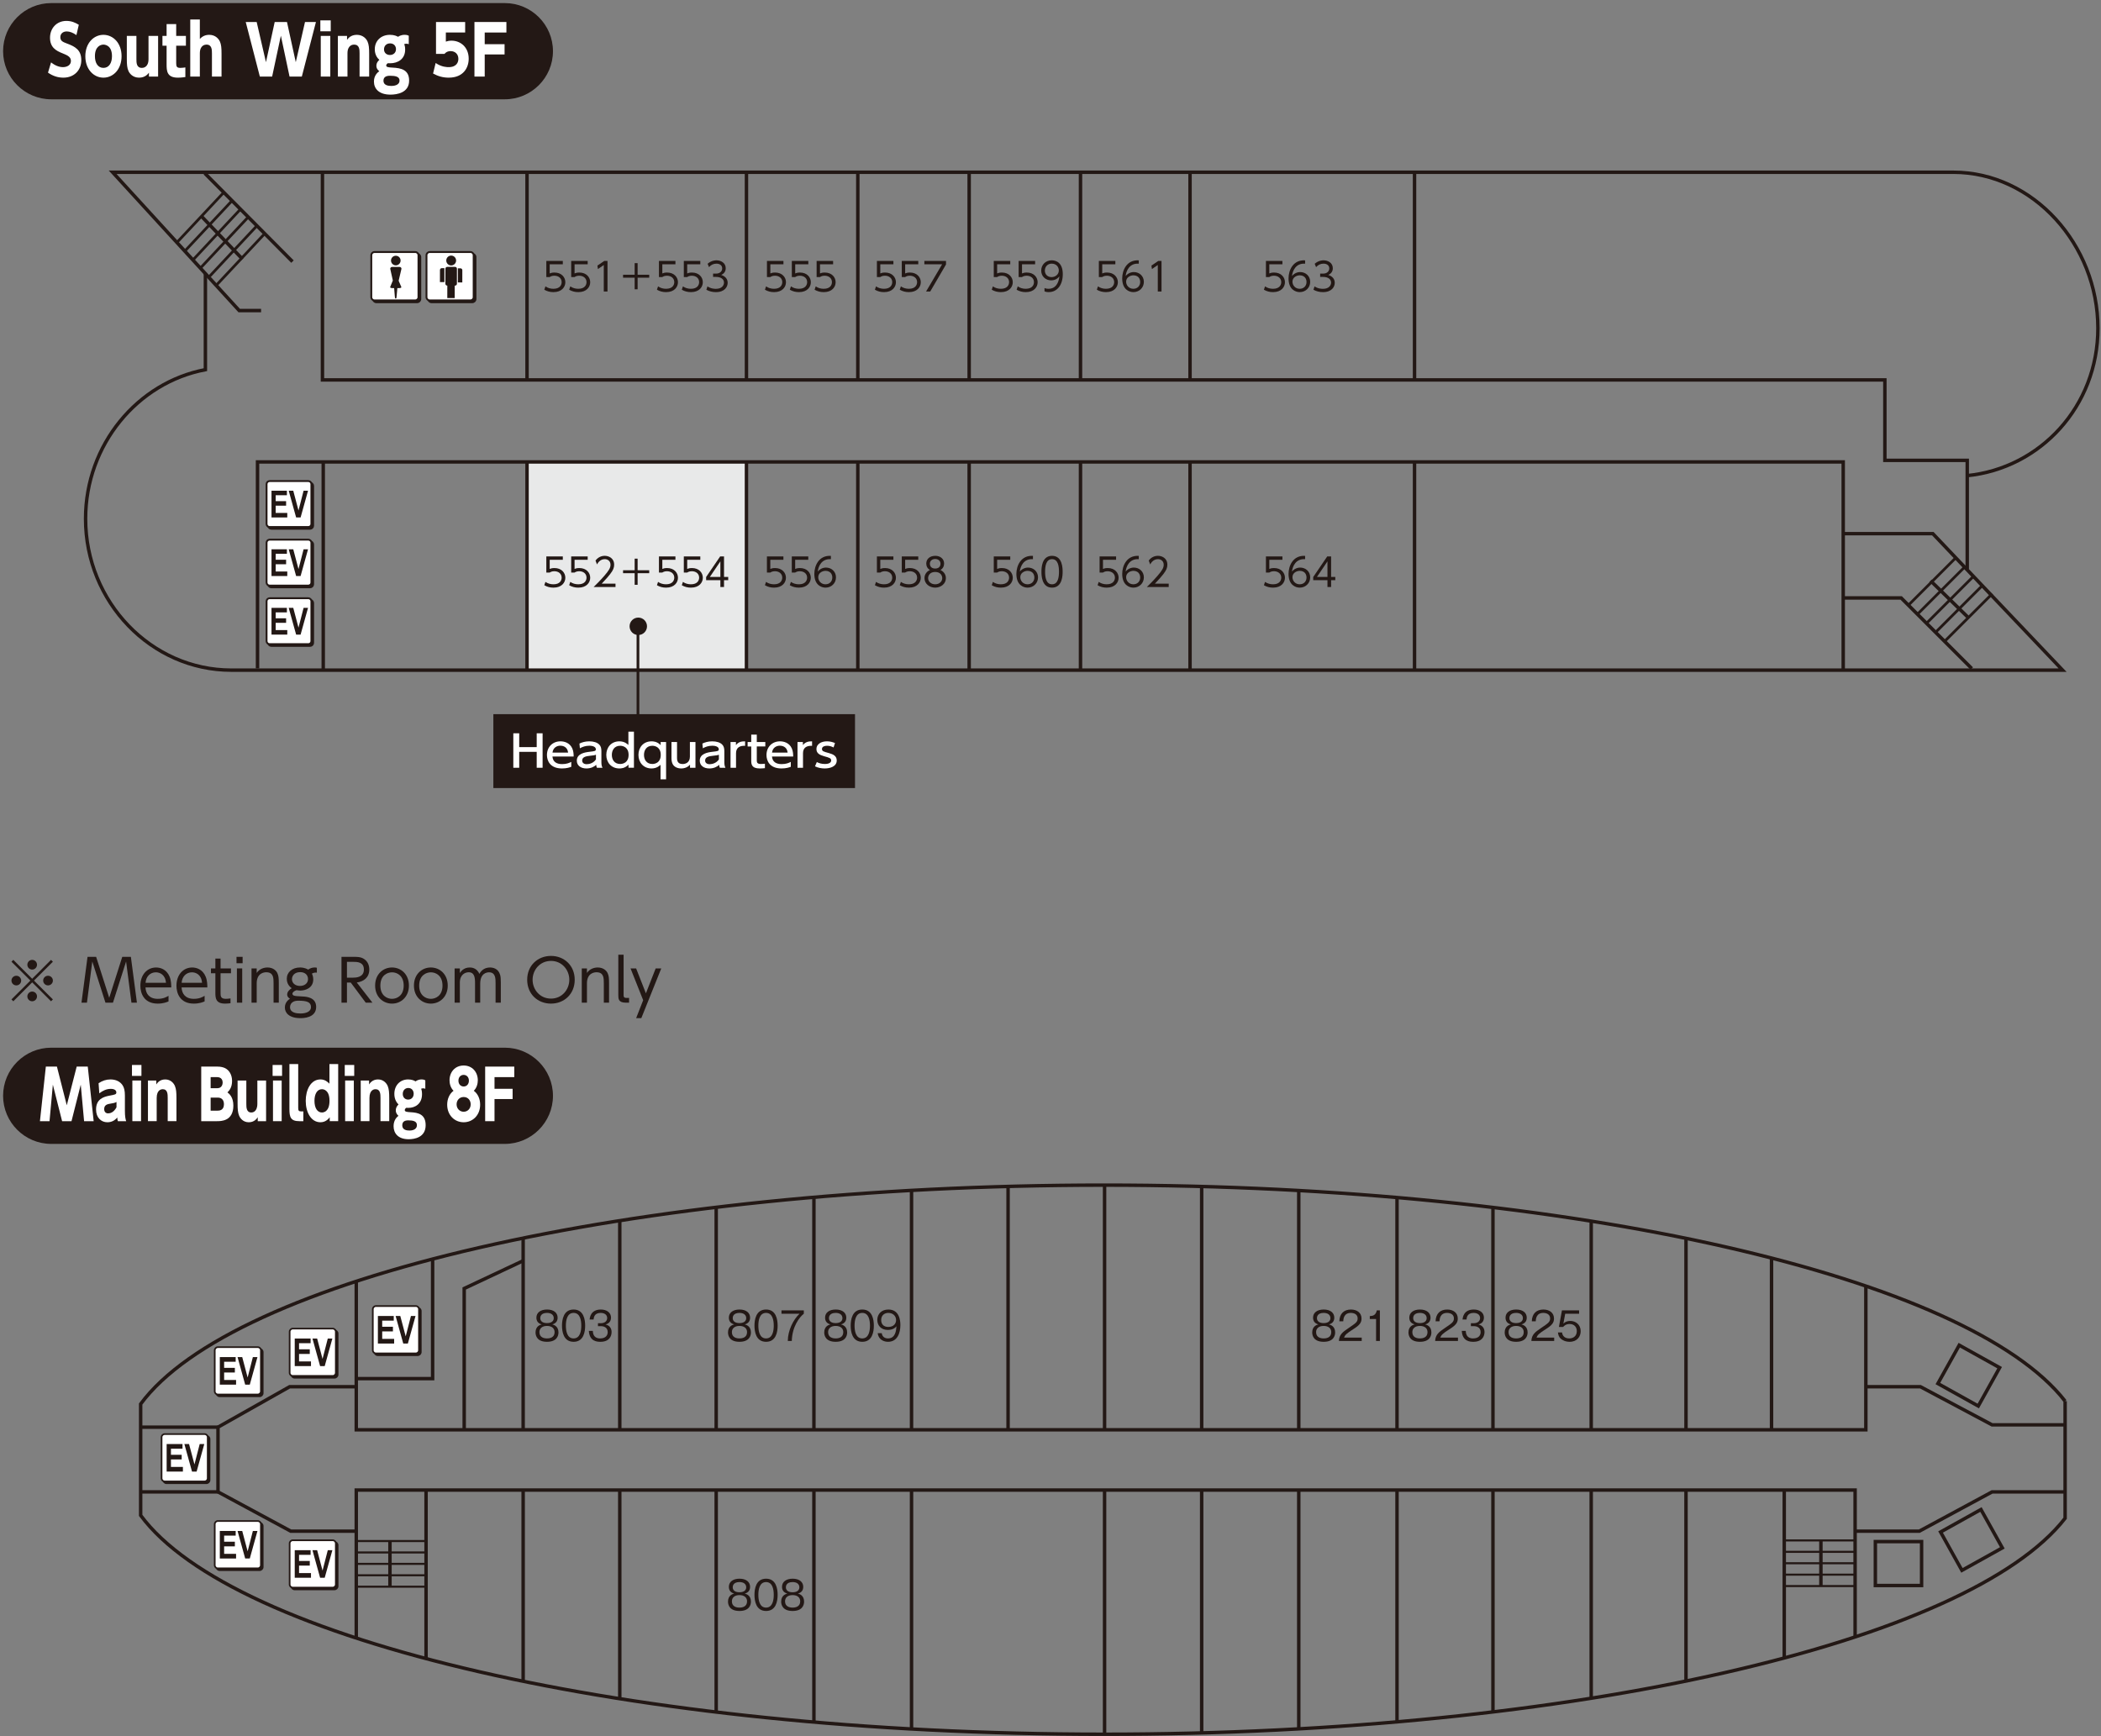 <?xml version="1.0" encoding="UTF-8"?>
<svg id="_レイヤー_3" data-name="レイヤー 3" xmlns="http://www.w3.org/2000/svg" width="680" height="562" viewBox="0 0 680 562">
  <rect x="0" y="0" width="680" height="562" fill="#808080" stroke="none"/>
  <defs>
    <style>
      .cls-1 {
        stroke-width: .667px;
      }

      .cls-1, .cls-2, .cls-3, .cls-4, .cls-5, .cls-6 {
        fill: none;
        stroke: #231815;
      }

      .cls-2 {
        stroke-width: .601px;
      }

      .cls-7 {
        fill: #231815;
      }

      .cls-7, .cls-8, .cls-9 {
        stroke-width: 0px;
      }

      .cls-3 {
        stroke-width: 1.373px;
      }

      .cls-8 {
        fill: #e8e9e9;
      }

      .cls-9 {
        fill: #fff;
      }

      .cls-4 {
        stroke-width: .879px;
      }

      .cls-5 {
        stroke-width: .537px;
      }

      .cls-6 {
        stroke-width: 1.113px;
      }
    </style>
  </defs>
  <rect class="cls-8" x="170.573" y="149.526" width="71.026" height="67.403"/>
  <polyline class="cls-6" points="596.566 216.7 596.566 149.528 83.348 149.528 83.348 216.366"/>
  <line class="cls-6" x1="104.618" y1="217.093" x2="104.618" y2="149.858"/>
  <line class="cls-6" x1="170.574" y1="216.93" x2="170.574" y2="149.527"/>
  <line class="cls-6" x1="241.598" y1="216.93" x2="241.598" y2="149.527"/>
  <line class="cls-6" x1="277.635" y1="216.93" x2="277.635" y2="149.527"/>
  <line class="cls-6" x1="313.673" y1="216.93" x2="313.673" y2="149.527"/>
  <line class="cls-6" x1="349.71" y1="216.93" x2="349.71" y2="149.527"/>
  <line class="cls-6" x1="385.161" y1="216.93" x2="385.161" y2="149.527"/>
  <line class="cls-6" x1="457.823" y1="216.93" x2="457.823" y2="149.527"/>
  <line class="cls-6" x1="170.574" y1="123.173" x2="170.574" y2="55.77"/>
  <line class="cls-6" x1="241.598" y1="123.173" x2="241.598" y2="55.77"/>
  <line class="cls-6" x1="277.635" y1="123.173" x2="277.635" y2="55.77"/>
  <line class="cls-6" x1="313.673" y1="123.173" x2="313.673" y2="55.77"/>
  <line class="cls-6" x1="349.71" y1="123.173" x2="349.71" y2="55.77"/>
  <line class="cls-6" x1="385.161" y1="123.173" x2="385.161" y2="55.77"/>
  <line class="cls-6" x1="457.823" y1="123.173" x2="457.823" y2="55.77"/>
  <path class="cls-6" d="m596.275,172.751h29.298l41.996,44.179H74.854c-25.883,0-47.158-22.023-47.158-49.007,0-24.004,16.84-44.116,38.78-48.262v-31.039"/>
  <path class="cls-6" d="m636.707,153.967c23.63-2.403,42.293-22.423,42.293-47.715,0-26.986-20.927-50.494-46.807-50.494H36.454l40.973,44.777h7.073"/>
  <polyline class="cls-6" points="636.707 184.178 636.707 149.019 610.046 149.019 610.046 122.981 104.362 122.981 104.362 55.759"/>
  <polyline class="cls-6" points="596.275 193.553 615.319 193.553 638.172 216.407"/>
  <line class="cls-4" x1="617.662" y1="195.897" x2="633.044" y2="180.515"/>
  <line class="cls-4" x1="620.593" y1="198.828" x2="635.975" y2="183.446"/>
  <line class="cls-4" x1="623.524" y1="201.758" x2="638.906" y2="186.376"/>
  <line class="cls-4" x1="626.453" y1="204.689" x2="641.836" y2="189.307"/>
  <line class="cls-4" x1="629.384" y1="207.619" x2="644.766" y2="192.237"/>
  <line class="cls-6" x1="624.825" y1="187.986" x2="636.837" y2="199.706"/>
  <line class="cls-6" x1="94.666" y1="84.68" x2="66.281" y2="56.089"/>
  <line class="cls-4" x1="57.23" y1="78.511" x2="72.452" y2="62.261"/>
  <line class="cls-4" x1="59.987" y1="81.103" x2="75.209" y2="64.853"/>
  <line class="cls-4" x1="62.599" y1="83.983" x2="77.821" y2="67.733"/>
  <line class="cls-4" x1="64.924" y1="86.718" x2="80.146" y2="70.468"/>
  <line class="cls-4" x1="67.824" y1="89.455" x2="83.045" y2="73.205"/>
  <line class="cls-4" x1="70.15" y1="92.19" x2="85.371" y2="75.941"/>
  <line class="cls-6" x1="65.229" y1="70.047" x2="78.459" y2="83.852"/>
  <path class="cls-7" d="m121.804,82.181h13.191c.573,0,1.039.466,1.039,1.039v13.575c0,.573-.465,1.038-1.038,1.038h-13.192c-.573,0-1.038-.465-1.038-1.038v-13.577c0-.573.465-1.038,1.038-1.038Z"/>
  <path class="cls-2" d="m136.034,96.795c0,.571-.463,1.038-1.038,1.038h-13.191c-.576,0-1.039-.466-1.039-1.038v-13.577c0-.573.463-1.038,1.039-1.038h13.191c.574,0,1.038.465,1.038,1.038v13.577"/>
  <path class="cls-9" d="m135.439,96.197c0,.575-.465,1.041-1.039,1.041h-13.191c-.574,0-1.036-.466-1.036-1.041v-13.572c0-.576.461-1.041,1.036-1.041h13.191c.574,0,1.039.465,1.039,1.041v13.572Z"/>
  <path class="cls-2" d="m135.439,96.197c0,.575-.465,1.041-1.039,1.041h-13.191c-.574,0-1.036-.466-1.036-1.041v-13.572c0-.576.461-1.041,1.036-1.041h13.191c.574,0,1.039.465,1.039,1.041v13.572"/>
  <path class="cls-7" d="m128.106,85.894c.859,0,1.551-.702,1.551-1.557s-.692-1.551-1.551-1.551-1.551.694-1.551,1.551.691,1.557,1.551,1.557"/>
  <path class="cls-7" d="m129.938,86.996c0-.323-.261-.587-.584-.587h-2.469c-.322,0-.585.264-.585.587l.843,3.803-.871,2.136c0,.179.264.317.585.317h.708l.234,2.8c0,.322.099.584.223.584h.118c.124,0,.217-.262.217-.584l.251-2.8h.717c.32,0,.584-.138.584-.317l-.882-2.053.912-3.886Z"/>
  <path class="cls-7" d="m139.672,82.181h13.191c.572,0,1.036.464,1.036,1.036v13.578c0,.573-.465,1.038-1.038,1.038h-13.189c-.573,0-1.038-.465-1.038-1.038v-13.577c0-.573.465-1.038,1.038-1.038Z"/>
  <path class="cls-2" d="m153.899,96.795c0,.571-.463,1.038-1.038,1.038h-13.191c-.576,0-1.036-.466-1.036-1.038v-13.577c0-.573.46-1.038,1.036-1.038h13.191c.574,0,1.038.465,1.038,1.038v13.577"/>
  <path class="cls-9" d="m153.303,96.197c0,.575-.465,1.041-1.036,1.041h-13.191c-.574,0-1.039-.466-1.039-1.041v-13.572c0-.576.465-1.041,1.039-1.041h13.191c.571,0,1.036.465,1.036,1.041v13.572Z"/>
  <path class="cls-2" d="m153.303,96.197c0,.575-.465,1.041-1.036,1.041h-13.191c-.574,0-1.039-.466-1.039-1.041v-13.572c0-.576.465-1.041,1.039-1.041h13.191c.571,0,1.036.465,1.036,1.041v13.572"/>
  <path class="cls-7" d="m146.023,85.923c.882.003,1.599-.713,1.599-1.593.002-.881-.709-1.595-1.596-1.598-.877,0-1.588.717-1.588,1.598s.711,1.593,1.585,1.593"/>
  <path class="cls-7" d="m143.835,91.315l.003-4.516h-.843c-.331,0-.598.265-.598.6l-.008,3.918,1.446-.002Z"/>
  <path class="cls-7" d="m149.629,91.429l.005-3.969c0-.333-.268-.598-.596-.598h-.848l-.005,4.567h1.444Z"/>
  <path class="cls-7" d="m147.291,86.388h-2.532c-.331,0-.603.267-.603.601l-.005,4.864c0,.331.265.6.596.6h.031l-.008,4.043h2.398l.008-4.04h.107c.333,0,.601-.268.601-.6l.006-4.867c0-.334-.268-.601-.601-.601"/>
  <path class="cls-7" d="m87.827,156.293h12.532c.546,0,.989.443.989.989v12.893c0,.544-.442.986-.986.986h-12.535c-.544,0-.986-.442-.986-.986v-12.896c0-.544.442-.986.986-.986Z"/>
  <path class="cls-2" d="m101.348,170.175c0,.546-.44.986-.986.986h-12.532c-.548,0-.989-.44-.989-.986v-12.896c0-.546.441-.986.989-.986h12.532c.546,0,.986.44.986.986v12.896"/>
  <path class="cls-9" d="m87.265,155.726h12.53c.544,0,.986.442.986.986v12.896c0,.545-.442.987-.987.987h-12.53c-.544,0-.986-.442-.986-.986v-12.896c0-.545.442-.987.987-.987Z"/>
  <path class="cls-2" d="m100.781,169.607c0,.546-.441.987-.986.987h-12.532c-.546,0-.986-.441-.986-.987v-12.894c0-.545.439-.987.986-.987h12.532c.545,0,.986.443.986.987v12.894"/>
  <polygon class="cls-7" points="87.874 167.503 87.874 158.847 92.856 158.847 92.856 160.31 89.227 160.31 89.227 162.229 92.6 162.229 92.6 163.689 89.227 163.689 89.227 166.039 92.978 166.039 92.978 167.503 87.874 167.503"/>
  <polygon class="cls-7" points="95.844 167.503 93.444 158.847 94.915 158.847 96.611 165.252 98.258 158.847 99.696 158.847 97.289 167.503 95.844 167.503"/>
  <path class="cls-7" d="m87.827,175.253h12.532c.546,0,.989.443.989.989v12.893c0,.544-.442.986-.986.986h-12.535c-.544,0-.986-.442-.986-.986v-12.896c0-.544.442-.986.986-.986Z"/>
  <path class="cls-2" d="m101.348,189.135c0,.546-.44.986-.986.986h-12.532c-.548,0-.989-.44-.989-.986v-12.896c0-.546.441-.986.989-.986h12.532c.546,0,.986.44.986.986v12.896"/>
  <path class="cls-9" d="m87.264,174.687h12.532c.544,0,.986.442.986.986v12.894c0,.545-.442.987-.987.987h-12.53c-.544,0-.986-.442-.986-.986v-12.896c0-.544.442-.986.986-.986Z"/>
  <path class="cls-2" d="m100.781,188.568c0,.546-.441.986-.986.986h-12.532c-.546,0-.986-.44-.986-.986v-12.894c0-.545.439-.987.986-.987h12.532c.545,0,.986.443.986.987v12.894"/>
  <polygon class="cls-7" points="87.874 186.464 87.874 177.808 92.856 177.808 92.856 179.271 89.227 179.271 89.227 181.19 92.6 181.19 92.6 182.65 89.227 182.65 89.227 185 92.978 185 92.978 186.464 87.874 186.464"/>
  <polygon class="cls-7" points="95.844 186.464 93.444 177.808 94.915 177.808 96.611 184.213 98.258 177.808 99.696 177.808 97.289 186.464 95.844 186.464"/>
  <path class="cls-7" d="m87.827,194.214h12.532c.546,0,.989.443.989.989v12.893c0,.544-.442.986-.986.986h-12.535c-.544,0-.986-.442-.986-.986v-12.896c0-.544.442-.986.986-.986Z"/>
  <path class="cls-2" d="m101.348,208.095c0,.546-.44.986-.986.986h-12.532c-.548,0-.989-.44-.989-.986v-12.896c0-.546.441-.986.989-.986h12.532c.546,0,.986.44.986.986v12.896"/>
  <path class="cls-9" d="m87.265,193.648h12.53c.544,0,.986.442.986.986v12.896c0,.545-.442.987-.987.987h-12.53c-.544,0-.986-.442-.986-.986v-12.896c0-.545.442-.987.987-.987Z"/>
  <path class="cls-2" d="m100.781,207.529c0,.546-.441.987-.986.987h-12.532c-.546,0-.986-.441-.986-.987v-12.894c0-.545.439-.987.986-.987h12.532c.545,0,.986.443.986.987v12.894"/>
  <polygon class="cls-7" points="87.874 205.424 87.874 196.768 92.856 196.768 92.856 198.231 89.227 198.231 89.227 200.15 92.6 200.15 92.6 201.61 89.227 201.61 89.227 203.96 92.978 203.96 92.978 205.424 87.874 205.424"/>
  <polygon class="cls-7" points="95.844 205.424 93.444 196.768 94.915 196.768 96.611 203.173 98.258 196.768 99.696 196.768 97.289 205.424 95.844 205.424"/>
  <line class="cls-6" x1="169.321" y1="544.234" x2="169.321" y2="482.339"/>
  <line class="cls-6" x1="545.683" y1="462.818" x2="545.683" y2="400.857"/>
  <line class="cls-6" x1="326.266" y1="384.051" x2="326.266" y2="462.714"/>
  <line class="cls-6" x1="263.43" y1="387.562" x2="263.43" y2="462.714"/>
  <line class="cls-6" x1="263.43" y1="482.39" x2="263.43" y2="557.456"/>
  <line class="cls-6" x1="200.593" y1="482.394" x2="200.593" y2="549.885"/>
  <path class="cls-6" d="m668.385,453.549c-31.119-39.974-158.557-69.916-311.066-69.916-153.696,0-281.949,30.408-311.793,70.848v36.053c29.844,40.44,158.097,70.85,311.793,70.85,152.509,0,279.947-29.941,311.066-69.917v-37.918Z"/>
  <polyline class="cls-6" points="115.307 414.767 115.307 462.83 603.892 462.83 603.892 416.325"/>
  <polyline class="cls-6" points="115.307 530.25 115.307 482.339 600.417 482.339 600.417 529.889"/>
  <polyline class="cls-6" points="150.24 462.83 150.24 417.088 169.32 408.11"/>
  <line class="cls-6" x1="169.32" y1="462.83" x2="169.32" y2="400.779"/>
  <line class="cls-6" x1="200.593" y1="462.83" x2="200.593" y2="395.132"/>
  <line class="cls-6" x1="231.798" y1="462.83" x2="231.798" y2="390.809"/>
  <line class="cls-6" x1="295.023" y1="462.83" x2="295.023" y2="385.335"/>
  <line class="cls-6" x1="357.5" y1="462.83" x2="357.5" y2="383.633"/>
  <line class="cls-6" x1="388.927" y1="462.83" x2="388.927" y2="384.066"/>
  <line class="cls-6" x1="420.352" y1="462.83" x2="420.352" y2="385.376"/>
  <line class="cls-6" x1="452.151" y1="462.83" x2="452.151" y2="387.644"/>
  <line class="cls-6" x1="483.203" y1="462.83" x2="483.203" y2="390.853"/>
  <line class="cls-6" x1="515.003" y1="462.83" x2="515.003" y2="395.388"/>
  <line class="cls-6" x1="231.798" y1="482.339" x2="231.798" y2="554.209"/>
  <line class="cls-6" x1="295.023" y1="482.339" x2="295.023" y2="559.684"/>
  <line class="cls-6" x1="357.5" y1="482.339" x2="357.5" y2="561.384"/>
  <line class="cls-6" x1="388.927" y1="482.339" x2="388.927" y2="560.952"/>
  <line class="cls-6" x1="420.352" y1="482.339" x2="420.352" y2="559.643"/>
  <line class="cls-6" x1="452.151" y1="482.569" x2="452.151" y2="557.374"/>
  <line class="cls-6" x1="483.203" y1="482.569" x2="483.203" y2="554.164"/>
  <line class="cls-6" x1="515.003" y1="482.196" x2="515.003" y2="549.732"/>
  <line class="cls-6" x1="573.366" y1="462.83" x2="573.366" y2="407.237"/>
  <line class="cls-6" x1="137.894" y1="482.339" x2="137.894" y2="536.9"/>
  <line class="cls-6" x1="545.682" y1="544.162" x2="545.682" y2="482.339"/>
  <line class="cls-6" x1="577.482" y1="536.699" x2="577.482" y2="482.34"/>
  <polyline class="cls-6" points="115.307 448.887 93.749 448.887 70.553 461.981 70.553 482.932 94.122 495.652 115.307 495.652"/>
  <polyline class="cls-6" points="115.307 446.269 140.02 446.269 140.02 407.559"/>
  <line class="cls-6" x1="70.554" y1="461.981" x2="45.492" y2="461.981"/>
  <line class="cls-6" x1="70.554" y1="482.932" x2="45.526" y2="482.932"/>
  <polyline class="cls-6" points="600.417 495.652 621.185 495.652 644.754 482.932 668.385 482.932"/>
  <polyline class="cls-6" points="603.892 448.887 621.559 448.887 644.755 461.234 668.385 461.234"/>
  <rect class="cls-6" x="606.968" y="499.021" width="14.964" height="14.217"/>
  <rect class="cls-6" x="630.588" y="491.37" width="14.965" height="14.216" transform="translate(-161.915 373.426) rotate(-29.113)"/>
  <rect class="cls-6" x="630.092" y="437.802" width="14.216" height="14.965" transform="translate(-61.852 785.329) rotate(-60.886)"/>
  <line class="cls-1" x1="577.482" y1="498.643" x2="600.416" y2="498.643"/>
  <line class="cls-1" x1="577.482" y1="502.336" x2="600.416" y2="502.336"/>
  <line class="cls-1" x1="577.482" y1="506.029" x2="600.416" y2="506.029"/>
  <line class="cls-1" x1="577.482" y1="509.723" x2="600.416" y2="509.723"/>
  <line class="cls-1" x1="577.482" y1="513.416" x2="600.416" y2="513.416"/>
  <line class="cls-6" x1="589.346" y1="498.643" x2="589.346" y2="513.416"/>
  <line class="cls-1" x1="115.307" y1="498.845" x2="137.895" y2="498.845"/>
  <line class="cls-1" x1="115.307" y1="502.538" x2="137.895" y2="502.538"/>
  <line class="cls-1" x1="115.307" y1="506.231" x2="137.895" y2="506.231"/>
  <line class="cls-1" x1="115.307" y1="509.924" x2="137.895" y2="509.924"/>
  <line class="cls-1" x1="115.307" y1="513.618" x2="137.895" y2="513.618"/>
  <line class="cls-6" x1="126.213" y1="498.845" x2="126.213" y2="513.618"/>
  <line class="cls-4" x1="206.478" y1="239.814" x2="206.478" y2="202.557"/>
  <path class="cls-7" d="m209.408,202.737c0,1.559-1.264,2.821-2.822,2.821s-2.822-1.262-2.822-2.821,1.264-2.822,2.822-2.822,2.822,1.264,2.822,2.822"/>
  <path class="cls-7" d="m178.97,354.714c0,8.6-7.015,15.572-15.572,15.572H16.572c-8.557,0-15.572-6.972-15.572-15.572s7.015-15.572,15.572-15.572h146.826c8.557,0,15.572,6.972,15.572,15.572"/>
  <path class="cls-7" d="m178.97,16.572c0,8.6-7.015,15.572-15.572,15.572H16.572c-8.557,0-15.572-6.972-15.572-15.572S8.015,1,16.572,1h146.826c8.557,0,15.572,6.972,15.572,15.572"/>
  <g>
    <path class="cls-9" d="m24.731,11.362c-1.107-.791-2.175-1.188-3.144-1.188-1.286,0-2.057.813-2.057,1.846,0,1.165.712,1.539,2.017,2.021,2.769,1.012,4.766,2.109,4.766,5.449,0,3.143-2.234,5.647-5.813,5.647-1.8,0-3.421-.55-4.964-1.626l.989-3.318c1.325,1.055,2.65,1.539,3.856,1.539,1.365,0,2.571-.682,2.571-1.979,0-1.143-.752-1.735-2.63-2.461-2.254-.856-4.133-1.999-4.133-5.075,0-3.054,2.136-5.449,5.3-5.449,1.661,0,2.907.571,4.015,1.253l-.771,3.34Z"/>
    <path class="cls-9" d="m33.473,11.274c3.144,0,5.874,2.658,5.874,6.921,0,4.284-2.729,6.943-5.874,6.943-3.085,0-5.854-2.637-5.854-6.943,0-4.284,2.749-6.921,5.854-6.921Zm0,10.7c1.799,0,2.769-1.582,2.769-3.779,0-3.757-2.551-3.757-2.769-3.757-.949,0-2.749.637-2.749,3.757,0,2.197.969,3.779,2.749,3.779Z"/>
    <path class="cls-9" d="m51.173,11.626v13.161h-2.966v-1.274c-.296.418-1.207,1.626-3.184,1.626-2.076,0-3.104-1.384-3.44-2.153-.436-.988-.534-2.043-.534-3.955v-7.404h3.104v7.514c0,1.188.02,2.835,1.78,2.835.336,0,2.136-.088,2.136-2.835v-7.514h3.104Z"/>
    <path class="cls-9" d="m53.923,7.802h3.104v3.824h3.145v3.164h-3.145v5.69c0,1.099.237,1.494,1.325,1.494.652,0,1.266-.088,1.641-.153v3.119c-.356.045-1.305.198-2.432.198-3.639,0-3.639-2.308-3.639-4.417v-5.932h-1.345v-3.164h1.345v-3.824Z"/>
    <path class="cls-9" d="m61.576,24.787V6.308h3.104v6.307c.851-.923,1.839-1.34,3.046-1.34,2.057,0,3.085,1.384,3.44,2.152.436.989.534,2.044.534,3.955v7.405h-3.104v-7.515c0-1.143-.02-2.834-1.76-2.834-.396,0-2.156.109-2.156,2.834v7.515h-3.104Z"/>
    <path class="cls-9" d="m88.076,24.787h-3.975l-4.568-17.666h3.54l3.006,13.008,2.828-13.008h3.975l2.848,13.008,2.986-13.008h3.54l-4.568,17.666h-3.975l-2.808-13.228-2.828,13.228Z"/>
    <path class="cls-9" d="m107.042,10.132h-3.361v-3.538h3.361v3.538Zm-.138,14.655h-3.085v-13.161h3.085v13.161Z"/>
    <path class="cls-9" d="m109.356,24.787v-13.161h2.966v1.273c.296-.417,1.187-1.625,3.164-1.625,2.077,0,3.125,1.384,3.46,2.152.436.989.534,2.044.534,3.955v7.405h-3.104v-7.515c0-1.187-.02-2.834-1.78-2.834-.336,0-2.136.088-2.136,2.834v7.515h-3.104Z"/>
    <path class="cls-9" d="m132.296,14.306c-.198-.088-.435-.153-.771-.153-.316,0-.534.065-.692.132.119.308.297.835.297,1.758,0,3.098-2.393,4.438-4.845,4.438-.316,0-.554-.022-.732-.022-.257.133-.554.418-.554.748,0,.527.752.615,2.077.681,2.689.132,5.339.659,5.339,4.196,0,3.978-3.975,4.549-6.031,4.549-3.758,0-5.359-1.934-5.359-4.24,0-2.088,1.345-3.055,1.74-3.34-.356-.286-.949-.791-.949-1.78,0-1.032.751-1.714.969-1.89-1.483-1.274-1.483-3.055-1.483-3.449,0-2.725,2.017-4.658,4.904-4.658,1.424,0,2.215.417,2.63.637.929-.637,1.839-.637,2.096-.637.732,0,1.028.131,1.365.285v2.746Zm-6.071,10.218c-1.167,0-2.116.352-2.116,1.626,0,1.473,1.582,1.67,2.551,1.67.613,0,2.65-.109,2.65-1.758,0-1.252-1.306-1.538-3.085-1.538Zm-1.938-8.548c0,1.1.811,1.824,1.918,1.824,1.147,0,1.958-.77,1.958-1.89,0-.967-.633-1.868-1.918-1.868-1.107,0-1.958.748-1.958,1.934Z"/>
    <path class="cls-9" d="m150.55,10.526h-6.249v2.945c.416-.133.969-.309,1.819-.309,2.947,0,5.577,2.132,5.577,5.846,0,2.878-1.701,6.13-6.467,6.13-1.839,0-3.421-.439-5.062-1.341l.831-3.405c1.938,1.341,3.737,1.341,4.212,1.341,2.67,0,3.145-1.715,3.145-2.682,0-1.516-1.048-2.504-2.512-2.504-.237,0-1.266,0-1.978.9h-2.749V7.121h9.433v3.405Z"/>
    <path class="cls-9" d="m163.307,14.306v3.318h-6.427v7.163h-3.322V7.121h10.342v3.405h-7.02v3.779h6.427Z"/>
  </g>
  <g>
    <path class="cls-9" d="m23.146,362.93h-3.045l-2.992-11.821-1.081,11.821h-3.1l1.91-17.666h3.586l3.189,12.524,3.208-12.524h3.586l1.91,17.666h-3.1l-1.081-11.821-2.992,11.821Z"/>
    <path class="cls-9" d="m31.902,350.647c1.226-.813,2.451-1.23,3.856-1.23,1.784,0,3.1.703,3.875,1.823.559.813.793,1.823.793,3.428v4.922c0,1.78.18,2.681.415,3.34h-2.685c-.108-.308-.18-.593-.198-1.187-.883,1.055-1.982,1.538-3.208,1.538-2,0-3.658-1.472-3.658-4.131,0-3.362,2.378-4.108,4.343-4.482,1.892-.352,2.217-.417,2.217-1.055,0-.55-.451-1.143-1.802-1.143s-2.559.55-3.712,1.45l-.234-3.273Zm5.803,6.064c-.486.285-.973.395-2.216.593-1.117.176-1.766.615-1.766,1.714,0,.77.415,1.385,1.261,1.385.613,0,1.802-.242,2.721-1.956v-1.735Z"/>
    <path class="cls-9" d="m45.777,348.274h-3.063v-3.538h3.063v3.538Zm-.126,14.655h-2.812v-13.161h2.812v13.161Z"/>
    <path class="cls-9" d="m47.885,362.93v-13.161h2.703v1.273c.27-.417,1.081-1.625,2.883-1.625,1.892,0,2.847,1.384,3.153,2.152.396.989.487,2.044.487,3.955v7.405h-2.829v-7.515c0-1.187-.018-2.834-1.622-2.834-.306,0-1.946.088-1.946,2.834v7.515h-2.829Z"/>
    <path class="cls-9" d="m70.373,345.264c1.082,0,1.91.22,2.487.505,1.244.615,2.253,2.066,2.253,4.131,0,2.176-.938,3.143-1.496,3.714.595.462,1.91,1.517,1.91,4.284,0,5.032-4,5.032-5.298,5.032h-5.1v-17.666h5.244Zm-2.198,3.405v3.582h2.216c1.388,0,1.676-1.252,1.676-1.802,0-.638-.252-1.78-1.82-1.78h-2.072Zm0,6.637v4.219h2.216c.469,0,2.09,0,2.09-2.088,0-1.561-.955-2.131-1.91-2.131h-2.396Z"/>
    <path class="cls-9" d="m86.122,349.769v13.161h-2.703v-1.274c-.271.418-1.099,1.626-2.901,1.626-1.892,0-2.829-1.384-3.136-2.153-.396-.988-.486-2.043-.486-3.955v-7.404h2.829v7.514c0,1.188.018,2.835,1.622,2.835.306,0,1.946-.088,1.946-2.835v-7.514h2.829Z"/>
    <path class="cls-9" d="m91.292,348.274h-3.063v-3.538h3.063v3.538Zm-.126,14.655h-2.812v-13.161h2.812v13.161Z"/>
    <path class="cls-9" d="m98.176,362.93h-1.279c-2.847,0-3.226-1.296-3.226-3.999v-14.48h2.847v14.195c0,.791.144,1.12.919,1.12h.739v3.164Z"/>
    <path class="cls-9" d="m106.717,361.655c-.36.461-1.262,1.626-3.009,1.626-3.046,0-4.758-3.252-4.758-6.921,0-3.516,1.586-6.943,4.775-6.943,1.442,0,2.343.812,2.901,1.384v-6.351h2.83v18.479h-2.739v-1.274Zm-2.523-9.074c-1.496,0-2.415,1.472-2.415,3.757s.901,3.779,2.415,3.779c.541,0,2.451-.264,2.451-3.779,0-3.493-1.91-3.757-2.451-3.757Z"/>
    <path class="cls-9" d="m114.645,348.274h-3.063v-3.538h3.063v3.538Zm-.126,14.655h-2.812v-13.161h2.812v13.161Z"/>
    <path class="cls-9" d="m116.752,362.93v-13.161h2.703v1.273c.27-.417,1.081-1.625,2.883-1.625,1.892,0,2.847,1.384,3.153,2.152.396.989.487,2.044.487,3.955v7.405h-2.829v-7.515c0-1.187-.018-2.834-1.622-2.834-.306,0-1.946.088-1.946,2.834v7.515h-2.829Z"/>
    <path class="cls-9" d="m137.655,352.448c-.18-.088-.396-.153-.703-.153-.289,0-.486.065-.631.132.108.308.271.835.271,1.758,0,3.098-2.181,4.438-4.415,4.438-.289,0-.505-.022-.667-.022-.234.133-.504.418-.504.748,0,.527.685.615,1.892.681,2.451.132,4.866.659,4.866,4.196,0,3.978-3.622,4.549-5.497,4.549-3.424,0-4.883-1.934-4.883-4.24,0-2.088,1.225-3.055,1.585-3.34-.324-.286-.865-.791-.865-1.78,0-1.032.685-1.714.883-1.89-1.352-1.274-1.352-3.055-1.352-3.449,0-2.725,1.838-4.658,4.469-4.658,1.297,0,2.019.417,2.397.637.847-.637,1.676-.637,1.91-.637.667,0,.937.131,1.243.285v2.746Zm-5.532,10.218c-1.063,0-1.928.352-1.928,1.626,0,1.473,1.442,1.67,2.325,1.67.559,0,2.415-.109,2.415-1.758,0-1.252-1.189-1.538-2.811-1.538Zm-1.766-8.548c0,1.1.739,1.824,1.748,1.824,1.045,0,1.784-.77,1.784-1.89,0-.967-.577-1.868-1.748-1.868-1.009,0-1.784.748-1.784,1.934Z"/>
    <path class="cls-9" d="m155.403,357.591c0,3.428-2.415,5.69-5.334,5.69s-5.334-2.263-5.334-5.69c0-1.824.703-3.494,2.054-4.505-.937-.923-1.297-2.263-1.297-3.384,0-2.681,1.802-4.79,4.577-4.79,2.757,0,4.577,2.087,4.577,4.79,0,1.121-.36,2.461-1.297,3.384,1.352,1.011,2.054,2.681,2.054,4.505Zm-3.063-.11c0-1.208-.793-2.373-2.271-2.373-1.424,0-2.289,1.12-2.289,2.373,0,1.384,1.009,2.396,2.289,2.396,1.244,0,2.271-.967,2.271-2.396Zm-.577-7.669c0-1.186-.793-1.867-1.694-1.867s-1.694.659-1.694,1.867c0,1.253.829,1.891,1.694,1.891,1.009,0,1.694-.791,1.694-1.891Z"/>
    <path class="cls-9" d="m165.908,352.448v3.318h-5.857v7.163h-3.027v-17.666h9.425v3.405h-6.397v3.779h5.857Z"/>
  </g>
  <g>
    <path class="cls-7" d="m253.569,85.545h-4.244v2.964c.326-.126.716-.289,1.531-.289,2.312,0,3.529,1.544,3.529,3.14,0,1.531-1.155,3.202-3.843,3.202-1.093,0-2.021-.239-2.964-.779l.364-1.079c.754.527,1.657.778,2.587.778,2.147,0,2.662-1.307,2.662-2.147,0-1.294-1.029-2.085-2.386-2.085-.842,0-1.306.314-1.494.439h-1.08v-5.224h5.337v1.08Z"/>
    <path class="cls-7" d="m261.618,85.545h-4.244v2.964c.326-.126.716-.289,1.531-.289,2.312,0,3.529,1.544,3.529,3.14,0,1.531-1.155,3.202-3.843,3.202-1.093,0-2.021-.239-2.964-.779l.364-1.079c.754.527,1.657.778,2.587.778,2.147,0,2.662-1.307,2.662-2.147,0-1.294-1.029-2.085-2.386-2.085-.842,0-1.306.314-1.494.439h-1.08v-5.224h5.337v1.08Z"/>
  </g>
  <path class="cls-7" d="m269.642,85.545h-4.244v2.964c.326-.126.716-.289,1.531-.289,2.312,0,3.529,1.544,3.529,3.14,0,1.531-1.155,3.202-3.843,3.202-1.093,0-2.021-.239-2.964-.779l.364-1.079c.754.527,1.657.778,2.587.778,2.147,0,2.662-1.307,2.662-2.147,0-1.294-1.029-2.085-2.386-2.085-.842,0-1.306.314-1.494.439h-1.08v-5.224h5.337v1.08Z"/>
  <g>
    <path class="cls-7" d="m326.976,85.545h-4.244v2.964c.326-.126.716-.289,1.531-.289,2.312,0,3.529,1.544,3.529,3.14,0,1.531-1.155,3.202-3.843,3.202-1.093,0-2.021-.239-2.964-.779l.364-1.079c.754.527,1.657.778,2.587.778,2.147,0,2.662-1.307,2.662-2.147,0-1.294-1.029-2.085-2.386-2.085-.842,0-1.306.314-1.494.439h-1.08v-5.224h5.337v1.08Z"/>
    <path class="cls-7" d="m335.024,85.545h-4.244v2.964c.326-.126.716-.289,1.531-.289,2.312,0,3.529,1.544,3.529,3.14,0,1.531-1.155,3.202-3.843,3.202-1.093,0-2.021-.239-2.964-.779l.364-1.079c.754.527,1.657.778,2.587.778,2.147,0,2.662-1.307,2.662-2.147,0-1.294-1.029-2.085-2.386-2.085-.842,0-1.306.314-1.494.439h-1.08v-5.224h5.337v1.08Z"/>
  </g>
  <path class="cls-7" d="m338.062,93.243c.15.062.577.238,1.293.238,2.273,0,3.278-1.796,3.529-4.019-.69.854-1.582,1.293-2.675,1.293-1.733,0-3.215-1.243-3.215-3.164,0-1.884,1.432-3.328,3.403-3.328,1.368,0,3.579.716,3.579,4.471,0,3.466-1.759,5.827-4.571,5.827-.778,0-1.181-.176-1.344-.251v-1.067Zm.113-5.651c0,1.256.903,2.109,2.159,2.109,1.294,0,2.361-.904,2.361-2.147,0-1.005-.69-2.21-2.323-2.21-1.356,0-2.197,1.055-2.197,2.248Z"/>
  <g>
    <path class="cls-7" d="m289.155,85.545h-4.244v2.964c.326-.126.716-.289,1.531-.289,2.312,0,3.529,1.544,3.529,3.14,0,1.531-1.155,3.202-3.843,3.202-1.093,0-2.021-.239-2.964-.779l.364-1.079c.754.527,1.657.778,2.587.778,2.147,0,2.662-1.307,2.662-2.147,0-1.294-1.029-2.085-2.386-2.085-.842,0-1.306.314-1.494.439h-1.08v-5.224h5.337v1.08Z"/>
    <path class="cls-7" d="m297.204,85.545h-4.244v2.964c.326-.126.716-.289,1.531-.289,2.312,0,3.529,1.544,3.529,3.14,0,1.531-1.155,3.202-3.843,3.202-1.093,0-2.021-.239-2.964-.779l.364-1.079c.754.527,1.657.778,2.587.778,2.147,0,2.662-1.307,2.662-2.147,0-1.294-1.029-2.085-2.386-2.085-.842,0-1.306.314-1.494.439h-1.08v-5.224h5.337v1.08Z"/>
  </g>
  <path class="cls-7" d="m306.182,84.465v1.143l-5.11,8.753h-1.344l5.198-8.815h-5.751v-1.08h7.007Z"/>
  <g>
    <path class="cls-7" d="m182.159,85.545h-4.245v2.964c.327-.126.716-.289,1.532-.289,2.311,0,3.529,1.544,3.529,3.14,0,1.531-1.155,3.202-3.843,3.202-1.093,0-2.022-.239-2.964-.779l.364-1.079c.753.527,1.658.778,2.587.778,2.147,0,2.663-1.307,2.663-2.147,0-1.294-1.03-2.085-2.386-2.085-.841,0-1.306.314-1.495.439h-1.08v-5.224h5.337v1.08Z"/>
    <path class="cls-7" d="m190.208,85.545h-4.245v2.964c.327-.126.716-.289,1.532-.289,2.311,0,3.529,1.544,3.529,3.14,0,1.531-1.155,3.202-3.843,3.202-1.093,0-2.022-.239-2.964-.779l.364-1.079c.753.527,1.658.778,2.587.778,2.147,0,2.663-1.307,2.663-2.147,0-1.294-1.03-2.085-2.386-2.085-.841,0-1.306.314-1.495.439h-1.08v-5.224h5.337v1.08Z"/>
    <path class="cls-7" d="m195.568,84.465h1.055v9.896h-1.206v-8.577l-1.896,1.306-.163-1.117,2.21-1.507Z"/>
    <path class="cls-7" d="m205.413,85.181h.955v3.755h3.755v.954h-3.755v3.755h-.955v-3.755h-3.755v-.954h3.755v-3.755Z"/>
    <path class="cls-7" d="m218.61,85.545h-4.245v2.964c.327-.126.716-.289,1.532-.289,2.311,0,3.529,1.544,3.529,3.14,0,1.531-1.155,3.202-3.843,3.202-1.093,0-2.022-.239-2.964-.779l.364-1.079c.753.527,1.658.778,2.587.778,2.147,0,2.662-1.307,2.662-2.147,0-1.294-1.029-2.085-2.386-2.085-.841,0-1.306.314-1.495.439h-1.08v-5.224h5.337v1.08Z"/>
    <path class="cls-7" d="m226.659,85.545h-4.244v2.964c.326-.126.716-.289,1.531-.289,2.312,0,3.529,1.544,3.529,3.14,0,1.531-1.155,3.202-3.843,3.202-1.093,0-2.021-.239-2.964-.779l.364-1.079c.754.527,1.657.778,2.587.778,2.147,0,2.662-1.307,2.662-2.147,0-1.294-1.029-2.085-2.386-2.085-.842,0-1.306.314-1.494.439h-1.08v-5.224h5.337v1.08Z"/>
  </g>
  <path class="cls-7" d="m228.972,92.703c1.168.791,2.386.791,2.737.791,1.946,0,2.612-1.131,2.612-2.022,0-1.055-.904-1.833-2.612-1.833h-.917v-1.067h.93c1.457,0,2.021-.917,2.021-1.683,0-.968-.766-1.545-1.858-1.545-.967,0-1.771.401-2.411,1.13l-.452-1.092c1.281-1.118,2.574-1.118,2.863-1.118,1.432,0,3.001.816,3.001,2.562,0,.415-.075,1.558-1.469,2.173,1.318.427,2.097,1.281,2.097,2.562,0,1.243-.929,3.002-3.817,3.002-1.117,0-2.097-.239-3.076-.767l.352-1.092Z"/>
  <g>
    <path class="cls-7" d="m415.062,85.545h-4.244v2.964c.326-.126.716-.289,1.531-.289,2.312,0,3.529,1.544,3.529,3.14,0,1.531-1.155,3.202-3.843,3.202-1.093,0-2.021-.239-2.964-.779l.364-1.079c.754.527,1.657.778,2.587.778,2.147,0,2.662-1.307,2.662-2.147,0-1.294-1.029-2.085-2.386-2.085-.842,0-1.306.314-1.494.439h-1.08v-5.224h5.337v1.08Z"/>
    <path class="cls-7" d="m422.407,85.356c-3.039-.214-4.057,2.311-4.257,4.006.652-.804,1.632-1.294,2.662-1.294,1.732,0,3.239,1.244,3.239,3.165,0,1.909-1.494,3.328-3.378,3.328-1.419,0-3.629-.879-3.629-4.445,0-2.663,1.481-6.066,5.362-5.84v1.08Zm-1.708,3.768c-1.055,0-2.386.665-2.386,2.06,0,1.18.916,2.298,2.336,2.298,1.368,0,2.21-.992,2.21-2.16,0-2.034-1.721-2.197-2.16-2.197Z"/>
  </g>
  <path class="cls-7" d="m425.458,92.703c1.168.791,2.386.791,2.737.791,1.946,0,2.612-1.131,2.612-2.022,0-1.055-.904-1.833-2.612-1.833h-.917v-1.067h.93c1.457,0,2.021-.917,2.021-1.683,0-.968-.766-1.545-1.858-1.545-.967,0-1.771.401-2.411,1.13l-.452-1.092c1.281-1.118,2.574-1.118,2.863-1.118,1.432,0,3.001.816,3.001,2.562,0,.415-.075,1.558-1.469,2.173,1.318.427,2.097,1.281,2.097,2.562,0,1.243-.929,3.002-3.817,3.002-1.117,0-2.097-.239-3.076-.767l.352-1.092Z"/>
  <g>
    <path class="cls-7" d="m253.558,181.203h-4.244v2.964c.326-.126.716-.289,1.531-.289,2.312,0,3.529,1.544,3.529,3.14,0,1.531-1.155,3.202-3.843,3.202-1.093,0-2.021-.239-2.964-.779l.364-1.079c.754.527,1.657.778,2.587.778,2.147,0,2.662-1.307,2.662-2.147,0-1.294-1.029-2.085-2.386-2.085-.842,0-1.306.314-1.494.439h-1.08v-5.224h5.337v1.08Z"/>
    <path class="cls-7" d="m261.606,181.203h-4.244v2.964c.326-.126.716-.289,1.531-.289,2.312,0,3.529,1.544,3.529,3.14,0,1.531-1.155,3.202-3.843,3.202-1.093,0-2.021-.239-2.964-.779l.364-1.079c.754.527,1.657.778,2.587.778,2.147,0,2.662-1.307,2.662-2.147,0-1.294-1.029-2.085-2.386-2.085-.842,0-1.306.314-1.494.439h-1.08v-5.224h5.337v1.08Z"/>
  </g>
  <path class="cls-7" d="m268.927,181.015c-3.039-.214-4.057,2.311-4.257,4.006.652-.804,1.632-1.294,2.662-1.294,1.732,0,3.239,1.244,3.239,3.165,0,1.909-1.494,3.328-3.378,3.328-1.419,0-3.629-.879-3.629-4.445,0-2.663,1.481-6.066,5.362-5.84v1.08Zm-1.708,3.768c-1.055,0-2.386.665-2.386,2.06,0,1.18.916,2.298,2.336,2.298,1.368,0,2.21-.992,2.21-2.16,0-2.034-1.721-2.197-2.16-2.197Z"/>
  <g>
    <path class="cls-7" d="m182.159,181.203h-4.245v2.964c.327-.126.716-.289,1.532-.289,2.311,0,3.529,1.544,3.529,3.14,0,1.531-1.155,3.202-3.843,3.202-1.093,0-2.022-.239-2.964-.779l.364-1.079c.753.527,1.658.778,2.587.778,2.147,0,2.663-1.307,2.663-2.147,0-1.294-1.03-2.085-2.386-2.085-.841,0-1.306.314-1.495.439h-1.08v-5.224h5.337v1.08Z"/>
    <path class="cls-7" d="m190.208,181.203h-4.245v2.964c.327-.126.716-.289,1.532-.289,2.311,0,3.529,1.544,3.529,3.14,0,1.531-1.155,3.202-3.843,3.202-1.093,0-2.022-.239-2.964-.779l.364-1.079c.753.527,1.658.778,2.587.778,2.147,0,2.663-1.307,2.663-2.147,0-1.294-1.03-2.085-2.386-2.085-.841,0-1.306.314-1.495.439h-1.08v-5.224h5.337v1.08Z"/>
    <path class="cls-7" d="m199.21,188.938v1.08h-7.083c.792-.778,2.135-2.085,3.454-3.617,1.507-1.745,2.009-2.574,2.009-3.591,0-1.193-.892-1.809-1.858-1.809-1.557,0-2.286,1.306-2.512,1.708l-.477-1.256c.741-.979,1.771-1.532,2.989-1.532,1.255,0,3.039.716,3.039,2.876,0,.954-.289,1.745-1.293,3.039-.528.678-1.332,1.645-2.738,3.102h4.471Z"/>
    <path class="cls-7" d="m205.413,180.839h.955v3.755h3.755v.954h-3.755v3.755h-.955v-3.755h-3.755v-.954h3.755v-3.755Z"/>
    <path class="cls-7" d="m218.61,181.203h-4.245v2.964c.327-.126.716-.289,1.532-.289,2.311,0,3.529,1.544,3.529,3.14,0,1.531-1.155,3.202-3.843,3.202-1.093,0-2.022-.239-2.964-.779l.364-1.079c.753.527,1.658.778,2.587.778,2.147,0,2.662-1.307,2.662-2.147,0-1.294-1.029-2.085-2.386-2.085-.841,0-1.306.314-1.495.439h-1.08v-5.224h5.337v1.08Z"/>
    <path class="cls-7" d="m226.659,181.203h-4.244v2.964c.326-.126.716-.289,1.531-.289,2.312,0,3.529,1.544,3.529,3.14,0,1.531-1.155,3.202-3.843,3.202-1.093,0-2.021-.239-2.964-.779l.364-1.079c.754.527,1.657.778,2.587.778,2.147,0,2.662-1.307,2.662-2.147,0-1.294-1.029-2.085-2.386-2.085-.842,0-1.306.314-1.494.439h-1.08v-5.224h5.337v1.08Z"/>
  </g>
  <path class="cls-7" d="m233.153,190.019v-2.21h-4.609v-1.03l4.534-6.655h1.256v6.631h1.355v1.055h-1.355v2.21h-1.181Zm-3.403-3.265h3.403v-5.036l-3.403,5.036Z"/>
  <g>
    <path class="cls-7" d="m289.155,181.203h-4.244v2.964c.326-.126.716-.289,1.531-.289,2.312,0,3.529,1.544,3.529,3.14,0,1.531-1.155,3.202-3.843,3.202-1.093,0-2.021-.239-2.964-.779l.364-1.079c.754.527,1.657.778,2.587.778,2.147,0,2.662-1.307,2.662-2.147,0-1.294-1.029-2.085-2.386-2.085-.842,0-1.306.314-1.494.439h-1.08v-5.224h5.337v1.08Z"/>
    <path class="cls-7" d="m297.204,181.203h-4.244v2.964c.326-.126.716-.289,1.531-.289,2.312,0,3.529,1.544,3.529,3.14,0,1.531-1.155,3.202-3.843,3.202-1.093,0-2.021-.239-2.964-.779l.364-1.079c.754.527,1.657.778,2.587.778,2.147,0,2.662-1.307,2.662-2.147,0-1.294-1.029-2.085-2.386-2.085-.842,0-1.306.314-1.494.439h-1.08v-5.224h5.337v1.08Z"/>
  </g>
  <path class="cls-7" d="m306.145,187.155c0,1.783-1.595,3.064-3.466,3.064s-3.467-1.281-3.467-3.064c0-1.494,1.043-2.336,1.783-2.649-.778-.402-1.205-1.219-1.205-2.072,0-1.356.992-2.512,2.951-2.512,1.569,0,2.825.967,2.825,2.499,0,.866-.427,1.683-1.205,2.085.841.377,1.783,1.23,1.783,2.649Zm-1.181-.013c0-.741-.502-1.996-2.285-1.996-1.796,0-2.286,1.255-2.286,1.996,0,1.105.942,1.997,2.286,1.997s2.285-.892,2.285-1.997Zm-.565-4.646c0-1.017-.804-1.544-1.72-1.544s-1.721.527-1.721,1.544c0,.49.251,1.545,1.721,1.545s1.72-1.055,1.72-1.545Z"/>
  <g>
    <path class="cls-7" d="m326.976,181.203h-4.244v2.964c.326-.126.716-.289,1.531-.289,2.312,0,3.529,1.544,3.529,3.14,0,1.531-1.155,3.202-3.843,3.202-1.093,0-2.021-.239-2.964-.779l.364-1.079c.754.527,1.657.778,2.587.778,2.147,0,2.662-1.307,2.662-2.147,0-1.294-1.029-2.085-2.386-2.085-.842,0-1.306.314-1.494.439h-1.08v-5.224h5.337v1.08Z"/>
    <path class="cls-7" d="m334.321,181.015c-3.039-.214-4.057,2.311-4.257,4.006.652-.804,1.632-1.294,2.662-1.294,1.732,0,3.239,1.244,3.239,3.165,0,1.909-1.494,3.328-3.378,3.328-1.419,0-3.629-.879-3.629-4.445,0-2.663,1.481-6.066,5.362-5.84v1.08Zm-1.708,3.768c-1.055,0-2.386.665-2.386,2.06,0,1.18.916,2.298,2.336,2.298,1.368,0,2.21-.992,2.21-2.16,0-2.034-1.721-2.197-2.16-2.197Z"/>
  </g>
  <path class="cls-7" d="m337.07,185.07c0-.991,0-5.148,3.429-5.148s3.428,4.157,3.428,5.148,0,5.149-3.428,5.149-3.429-4.145-3.429-5.149Zm5.676,0c0-1.645-.251-4.068-2.247-4.068-1.972,0-2.248,2.361-2.248,4.068,0,1.771.301,4.069,2.248,4.069,1.972,0,2.247-2.374,2.247-4.069Z"/>
  <g>
    <path class="cls-7" d="m361.229,181.203h-4.244v2.964c.326-.126.716-.289,1.531-.289,2.312,0,3.529,1.544,3.529,3.14,0,1.531-1.155,3.202-3.843,3.202-1.093,0-2.021-.239-2.964-.779l.364-1.079c.754.527,1.657.778,2.587.778,2.147,0,2.662-1.307,2.662-2.147,0-1.294-1.029-2.085-2.386-2.085-.842,0-1.306.314-1.494.439h-1.08v-5.224h5.337v1.08Z"/>
    <path class="cls-7" d="m368.575,181.015c-3.039-.214-4.057,2.311-4.257,4.006.652-.804,1.632-1.294,2.662-1.294,1.732,0,3.239,1.244,3.239,3.165,0,1.909-1.494,3.328-3.378,3.328-1.419,0-3.629-.879-3.629-4.445,0-2.663,1.481-6.066,5.362-5.84v1.08Zm-1.708,3.768c-1.055,0-2.386.665-2.386,2.06,0,1.18.916,2.298,2.336,2.298,1.368,0,2.21-.992,2.21-2.16,0-2.034-1.721-2.197-2.16-2.197Z"/>
  </g>
  <path class="cls-7" d="m378.258,188.938v1.08h-7.082c.791-.778,2.135-2.085,3.453-3.617,1.507-1.745,2.009-2.574,2.009-3.591,0-1.193-.892-1.809-1.858-1.809-1.557,0-2.285,1.306-2.512,1.708l-.477-1.256c.74-.979,1.771-1.532,2.988-1.532,1.256,0,3.039.716,3.039,2.876,0,.954-.288,1.745-1.293,3.039-.527.678-1.331,1.645-2.738,3.102h4.471Z"/>
  <g>
    <path class="cls-7" d="m415.062,181.203h-4.244v2.964c.326-.126.716-.289,1.531-.289,2.312,0,3.529,1.544,3.529,3.14,0,1.531-1.155,3.202-3.843,3.202-1.093,0-2.021-.239-2.964-.779l.364-1.079c.754.527,1.657.778,2.587.778,2.147,0,2.662-1.307,2.662-2.147,0-1.294-1.029-2.085-2.386-2.085-.842,0-1.306.314-1.494.439h-1.08v-5.224h5.337v1.08Z"/>
    <path class="cls-7" d="m422.407,181.015c-3.039-.214-4.057,2.311-4.257,4.006.652-.804,1.632-1.294,2.662-1.294,1.732,0,3.239,1.244,3.239,3.165,0,1.909-1.494,3.328-3.378,3.328-1.419,0-3.629-.879-3.629-4.445,0-2.663,1.481-6.066,5.362-5.84v1.08Zm-1.708,3.768c-1.055,0-2.386.665-2.386,2.06,0,1.18.916,2.298,2.336,2.298,1.368,0,2.21-.992,2.21-2.16,0-2.034-1.721-2.197-2.16-2.197Z"/>
  </g>
  <path class="cls-7" d="m429.64,190.019v-2.21h-4.609v-1.03l4.534-6.655h1.256v6.631h1.355v1.055h-1.355v2.21h-1.181Zm-3.403-3.265h3.403v-5.036l-3.403,5.036Z"/>
  <g>
    <path class="cls-7" d="m4.314,324.12l-.603-.603,6.12-6.101-6.12-6.101.603-.603,6.101,6.119,6.101-6.119.603.603-6.119,6.101,6.119,6.101-.603.603-6.101-6.119-6.101,6.119Zm2.542-6.703c0,.848-.697,1.562-1.563,1.562s-1.582-.696-1.582-1.562.715-1.562,1.582-1.562,1.563.715,1.563,1.562Zm5.122-5.121c0,.828-.678,1.562-1.563,1.562-.866,0-1.562-.716-1.562-1.562,0-.886.715-1.582,1.562-1.582.885,0,1.563.716,1.563,1.582Zm0,10.243c0,.847-.678,1.581-1.563,1.581-.866,0-1.562-.715-1.562-1.581s.715-1.563,1.562-1.563c.885,0,1.563.716,1.563,1.563Zm5.14-5.122c0,.848-.696,1.562-1.582,1.562-.847,0-1.562-.696-1.562-1.562s.715-1.562,1.562-1.562c.885,0,1.582.715,1.582,1.562Z"/>
    <path class="cls-7" d="m31.116,309.734l4.236,13.256,4.218-13.256h2.787l1.958,14.838h-1.77l-1.732-13.331-4.255,13.331h-2.429l-4.256-13.331-1.732,13.331h-1.77l1.958-14.838h2.787Z"/>
    <path class="cls-7" d="m47.089,319.639c.094,2.034,1.243,3.69,3.973,3.69,1.827,0,2.843-.603,3.484-.979v1.808c-.509.226-1.695.716-3.484.716-4.481,0-5.63-3.353-5.63-5.781,0-3.597,2.222-5.912,5.084-5.912,1.356,0,3.408.564,4.387,2.994.508,1.242.527,2.711.527,3.464h-8.341Zm6.628-1.506c-.207-2.692-2.053-3.39-3.276-3.39-1.827,0-3.201,1.375-3.333,3.39h6.609Z"/>
    <path class="cls-7" d="m58.767,319.639c.094,2.034,1.243,3.69,3.973,3.69,1.827,0,2.843-.603,3.484-.979v1.808c-.509.226-1.695.716-3.484.716-4.481,0-5.63-3.353-5.63-5.781,0-3.597,2.222-5.912,5.084-5.912,1.356,0,3.408.564,4.387,2.994.508,1.242.527,2.711.527,3.464h-8.341Zm6.628-1.506c-.207-2.692-2.053-3.39-3.276-3.39-1.827,0-3.201,1.375-3.333,3.39h6.609Z"/>
    <path class="cls-7" d="m69.71,310.3h1.676v3.182h3.371v1.563h-3.371v6.326c0,1.036,0,1.958,1.713,1.958.245,0,.678-.019,1.506-.132v1.545c-.396.056-.979.132-1.751.132-3.069,0-3.145-1.846-3.145-3.503v-6.326h-1.431v-1.563h1.431v-3.182Z"/>
    <path class="cls-7" d="m78.524,311.806h-1.977v-2.071h1.977v2.071Zm-.132,12.767h-1.713v-11.091h1.713v11.091Z"/>
    <path class="cls-7" d="m81.406,324.572v-11.091h1.676v1.469c.847-1.28,2.259-1.77,3.483-1.77,1.732,0,2.768.923,3.182,1.77.414.848.49,1.676.49,3.371v6.251h-1.695v-6.251c0-1.732,0-3.597-2.391-3.597-.527,0-3.069.15-3.069,3.597v6.251h-1.676Z"/>
    <path class="cls-7" d="m102.555,314.856c-.32-.038-.923-.095-1.601.301.094.207.433.866.433,1.883,0,2.844-2.636,3.615-4.199,3.615-.583,0-.979-.094-1.205-.131-.734.207-1.337.715-1.337,1.148,0,.396.339.546.509.621.471.15,1.186.188,2.899.282,1.036.057,4.274.227,4.274,3.371,0,3.634-4.331,3.634-5.103,3.634-3.653,0-5.028-1.714-5.028-3.446,0-1.751,1.281-2.598,1.657-2.843-.376-.227-.904-.584-.904-1.375,0-.885.753-1.601,1.469-2.033-1.299-.885-1.601-2.146-1.601-3.031,0-2.146,1.751-3.672,4.293-3.672.546,0,1.638.075,2.636.696.64-.471,1.318-.696,2.109-.696.376,0,.508.037.697.094v1.582Zm-6.007,9.075c-2.674,0-2.674,1.864-2.674,2.128,0,1.789,2.166,2.015,3.352,2.015,2.108,0,3.427-.771,3.427-2.052,0-1.639-1.318-2.091-4.105-2.091Zm-2.052-6.967c0,1.205.979,2.185,2.599,2.185,1.525,0,2.598-.885,2.598-2.222,0-1.187-.829-2.241-2.542-2.241-1.845,0-2.655,1.187-2.655,2.278Z"/>
    <path class="cls-7" d="m114.592,309.734c1.167,0,2.071.057,2.9.49,1.77.941,2.034,2.636,2.034,3.634,0,2.542-1.808,3.897-4.048,4.18l5.065,6.534h-2.166l-4.858-6.515h-1.224v6.515h-1.77v-14.838h4.067Zm-2.297,1.62v5.121h1.977c.922,0,3.502-.094,3.502-2.617,0-2.504-2.203-2.504-3.483-2.504h-1.996Z"/>
    <path class="cls-7" d="m126.872,313.181c2.9,0,5.479,2.165,5.479,5.855,0,3.653-2.58,5.838-5.46,5.838-2.9,0-5.479-2.166-5.479-5.838,0-3.709,2.599-5.855,5.46-5.855Zm0,10.148c1.62,0,3.785-1.054,3.785-4.293s-2.165-4.293-3.766-4.293-3.785,1.036-3.785,4.293c0,3.239,2.184,4.293,3.766,4.293Z"/>
    <path class="cls-7" d="m139.435,313.181c2.9,0,5.479,2.165,5.479,5.855,0,3.653-2.58,5.838-5.46,5.838-2.9,0-5.479-2.166-5.479-5.838,0-3.709,2.599-5.855,5.46-5.855Zm0,10.148c1.62,0,3.785-1.054,3.785-4.293s-2.165-4.293-3.766-4.293-3.785,1.036-3.785,4.293c0,3.239,2.184,4.293,3.766,4.293Z"/>
    <path class="cls-7" d="m153.749,324.572v-6.402c0-1.656-.169-3.445-2.053-3.445-1.111,0-2.862.716-2.862,3.352v6.496h-1.695v-11.091h1.695v1.488c.301-.452,1.205-1.789,3.182-1.789.414,0,2.278,0,3.125,2.071.678-1.205,1.77-2.071,3.483-2.071.866,0,2.655.301,3.239,2.372.188.659.226,1.28.226,2.448v6.571h-1.695v-6.383c0-1.394,0-3.446-2.109-3.446-.603,0-2.862.207-2.862,3.69v6.139h-1.676Z"/>
    <path class="cls-7" d="m178.328,309.434c4.237,0,7.683,3.069,7.683,7.72s-3.446,7.721-7.683,7.721-7.701-3.032-7.701-7.721,3.483-7.72,7.701-7.72Zm0,13.82c3.597,0,5.932-2.956,5.932-6.101s-2.335-6.101-5.932-6.101-5.95,2.938-5.95,6.101,2.354,6.101,5.95,6.101Z"/>
    <path class="cls-7" d="m188.294,324.572v-11.091h1.676v1.469c.847-1.28,2.259-1.77,3.483-1.77,1.732,0,2.768.923,3.182,1.77.414.848.49,1.676.49,3.371v6.251h-1.695v-6.251c0-1.732,0-3.597-2.391-3.597-.527,0-3.069.15-3.069,3.597v6.251h-1.676Z"/>
    <path class="cls-7" d="m203.605,324.572h-1.036c-2.448,0-2.448-1.28-2.448-2.467v-13.067h1.713v13.011c0,.49,0,.979.904.979h.866v1.544Z"/>
    <path class="cls-7" d="m208.164,323.763l-4.086-10.281h1.808l3.164,8.06,3.163-8.06h1.808l-6.458,16.1h-1.676l2.278-5.818Z"/>
  </g>
  <rect class="cls-7" x="160.363" y="231.864" width="115.679" height="22.546"/>
  <rect class="cls-3" x="160.363" y="231.864" width="115.679" height="22.546"/>
  <path class="cls-9" d="m173.707,241.845v-4.474h1.909v11.156h-1.909v-5.149h-5.661v5.149h-1.908v-11.156h1.908v4.474h5.661Z"/>
  <path class="cls-9" d="m178.804,244.897c.145,1.702,1.315,2.448,3.127,2.448,1.459,0,2.293-.38,2.967-.718v1.59c-.497.183-1.459.535-3.015.535-3.897,0-4.859-2.561-4.859-4.334,0-2.673,1.876-4.445,4.378-4.445,1.123,0,2.951.394,3.801,2.251.433.929.465,1.998.465,2.673h-6.864Zm5.068-1.28c-.225-2.054-1.957-2.236-2.502-2.236-1.106,0-2.357.604-2.55,2.236h5.052Z"/>
  <path class="cls-9" d="m187.541,240.691c.802-.395,1.876-.718,3.159-.718,1.396,0,2.582.338,3.288,1.083.529.563.658,1.238.658,2.167v3.56c0,.802.144,1.322.353,1.744h-1.796c-.128-.211-.225-.521-.225-.942-.706.646-1.78,1.168-3.175,1.168-1.828,0-3.111-.943-3.111-2.505,0-2.223,2.374-2.687,4.089-2.884,1.732-.197,2.069-.253,2.069-.816,0-.731-.85-1.153-2.117-1.153s-2.229.38-3.047.83l-.145-1.533Zm5.34,3.615c-.401.169-.882.239-1.876.338-1.347.141-2.582.38-2.582,1.548,0,.688.513,1.182,1.476,1.182.866,0,2.197-.366,2.983-1.548v-1.52Z"/>
  <path class="cls-9" d="m203.416,247.515c-1.155,1.238-2.518,1.238-2.951,1.238-2.614,0-4.234-1.942-4.234-4.39,0-2.435,1.604-4.39,4.234-4.39,1.667,0,2.614.887,2.918,1.182v-4.305h1.796v11.677h-1.764v-1.013Zm-2.694-6.106c-1.893,0-2.694,1.449-2.694,2.955,0,1.463.77,2.94,2.694,2.94,1.01,0,2.726-.507,2.726-2.94,0-2.448-1.732-2.955-2.726-2.955Z"/>
  <path class="cls-9" d="m213.82,240.198h1.764v12.071h-1.796v-4.699c-.305.296-1.251,1.183-2.918,1.183-2.614,0-4.234-1.956-4.234-4.39s1.604-4.39,4.234-4.39c.433,0,1.796,0,2.951,1.238v-1.014Zm-2.694,1.21c-1.893,0-2.694,1.449-2.694,2.955s.802,2.94,2.694,2.94c.994,0,2.726-.493,2.726-2.94s-1.732-2.955-2.726-2.955Z"/>
  <path class="cls-9" d="m225.091,240.198v8.329h-1.764v-1.013c-.657.787-1.716,1.238-2.839,1.238-1.234,0-2.261-.507-2.726-1.337-.305-.521-.434-1.224-.434-1.97v-5.248h1.796v5.149c0,1.309.514,1.97,1.845,1.97.802,0,2.325-.38,2.325-2.405v-4.714h1.796Z"/>
  <path class="cls-9" d="m227.333,240.691c.803-.395,1.877-.718,3.16-.718,1.395,0,2.582.338,3.287,1.083.529.563.657,1.238.657,2.167v3.56c0,.802.145,1.322.354,1.744h-1.797c-.128-.211-.224-.521-.224-.942-.706.646-1.78,1.168-3.176,1.168-1.828,0-3.111-.943-3.111-2.505,0-2.223,2.374-2.687,4.09-2.884,1.731-.197,2.068-.253,2.068-.816,0-.731-.85-1.153-2.117-1.153s-2.229.38-3.047.83l-.145-1.533Zm5.341,3.615c-.401.169-.882.239-1.876.338-1.348.141-2.582.38-2.582,1.548,0,.688.513,1.182,1.476,1.182.865,0,2.196-.366,2.982-1.548v-1.52Z"/>
  <path class="cls-9" d="m236.44,248.527v-8.329h1.748v.999c.705-.928,1.667-1.252,2.967-1.224v1.449c-1.78-.07-2.936.591-2.936,2.434v4.671h-1.779Z"/>
  <path class="cls-9" d="m243.142,237.793h1.797v2.405h2.758v1.436h-2.758v4.375c0,.746.048,1.295,1.347,1.295.449,0,1.011-.057,1.283-.085v1.436c-.369.027-.931.099-1.62.099-2.807,0-2.807-1.464-2.807-2.688v-4.432h-1.17v-1.436h1.17v-2.405Z"/>
  <path class="cls-9" d="m249.858,244.897c.145,1.702,1.314,2.448,3.127,2.448,1.459,0,2.293-.38,2.967-.718v1.59c-.497.183-1.459.535-3.015.535-3.897,0-4.859-2.561-4.859-4.334,0-2.673,1.876-4.445,4.378-4.445,1.123,0,2.951.394,3.801,2.251.433.929.465,1.998.465,2.673h-6.863Zm5.067-1.28c-.225-2.054-1.956-2.236-2.502-2.236-1.106,0-2.357.604-2.55,2.236h5.052Z"/>
  <g>
    <path class="cls-9" d="m258.116,248.527v-8.329h1.748v.999c.705-.928,1.667-1.252,2.967-1.224v1.449c-1.78-.07-2.936.591-2.936,2.434v4.671h-1.779Z"/>
    <path class="cls-9" d="m269.789,241.957c-.626-.31-1.235-.549-2.117-.549-.706,0-1.636.226-1.636,1.027,0,.746.497.858,2.229,1.337,1.443.394,2.55.956,2.55,2.392,0,1.927-2.069,2.589-3.897,2.589-1.01,0-2.116-.184-3.143-.689l.593-1.379c.786.38,1.54.619,2.63.619,1.508,0,2.021-.591,2.021-1.126,0-.745-.545-.9-2.276-1.379-1.492-.407-2.502-.971-2.502-2.349,0-1.534,1.476-2.477,3.399-2.477.946,0,1.748.197,2.614.549l-.465,1.435Z"/>
  </g>
  <g>
    <path class="cls-7" d="m180.753,431.321c0,1.093-.54,3.026-3.717,3.026s-3.705-1.934-3.705-3.026c0-2.085,1.595-2.499,1.997-2.6-1.118-.314-1.72-1.03-1.72-2.197,0-1.583,1.306-2.625,3.441-2.625,2.223,0,3.428,1.117,3.428,2.625,0,1.167-.603,1.883-1.721,2.197.402.101,1.997.515,1.997,2.6Zm-6.166-.101c0,1.771,1.557,2.034,2.449,2.034.929,0,2.461-.276,2.461-2.034,0-1.218-.904-2.01-2.461-2.01-1.532,0-2.449.779-2.449,2.01Zm.276-4.546c0,1.557,1.733,1.62,2.173,1.62.477,0,2.185-.075,2.185-1.62,0-1.018-.816-1.683-2.172-1.683-2.173,0-2.186,1.456-2.186,1.683Z"/>
    <path class="cls-7" d="m189.392,429.123c0,2.01-.502,5.225-3.742,5.225-3.278,0-3.755-3.29-3.755-5.225,0-1.884.452-5.224,3.755-5.224s3.742,3.34,3.742,5.224Zm-6.241,0c0,1.646.352,4.132,2.486,4.132,2.16,0,2.499-2.499,2.499-4.132,0-1.657-.352-4.131-2.486-4.131-2.147,0-2.499,2.461-2.499,4.131Z"/>
    <path class="cls-7" d="m191.865,430.818c.05.767.213,2.437,2.361,2.437,1.821,0,2.461-1.017,2.461-2.034,0-1.633-1.407-1.934-2.172-1.934h-.979v-.955h.854c1.382,0,2.123-.716,2.123-1.695,0-1.055-.892-1.645-2.097-1.645-2.072,0-2.235,1.494-2.298,2.135h-1.281c.063-.628.327-3.228,3.642-3.228,1.909,0,3.278,1.018,3.278,2.612,0,1.732-1.381,2.109-1.771,2.223,1.281.301,1.959,1.23,1.959,2.448,0,1.344-.741,3.165-3.617,3.165-1.168,0-3.542-.176-3.742-3.529h1.281Z"/>
  </g>
  <g>
    <path class="cls-7" d="m243.046,431.321c0,1.093-.54,3.026-3.717,3.026s-3.705-1.934-3.705-3.026c0-2.085,1.596-2.499,1.997-2.6-1.117-.314-1.721-1.03-1.721-2.197,0-1.583,1.307-2.625,3.441-2.625,2.223,0,3.428,1.117,3.428,2.625,0,1.167-.603,1.883-1.72,2.197.401.101,1.996.515,1.996,2.6Zm-6.166-.101c0,1.771,1.558,2.034,2.449,2.034.93,0,2.461-.276,2.461-2.034,0-1.218-.904-2.01-2.461-2.01-1.532,0-2.449.779-2.449,2.01Zm.276-4.546c0,1.557,1.733,1.62,2.173,1.62.478,0,2.185-.075,2.185-1.62,0-1.018-.815-1.683-2.172-1.683-2.173,0-2.186,1.456-2.186,1.683Z"/>
    <path class="cls-7" d="m251.686,429.123c0,2.01-.503,5.225-3.742,5.225-3.278,0-3.755-3.29-3.755-5.225,0-1.884.452-5.224,3.755-5.224s3.742,3.34,3.742,5.224Zm-6.241,0c0,1.646.352,4.132,2.486,4.132,2.16,0,2.499-2.499,2.499-4.132,0-1.657-.352-4.131-2.486-4.131-2.147,0-2.499,2.461-2.499,4.131Z"/>
    <path class="cls-7" d="m260.161,424.176v1.08c-1.456,1.168-3.755,4.144-3.893,8.815h-1.294c.038-3.44,1.771-6.882,3.793-8.815h-5.84v-1.08h7.233Z"/>
  </g>
  <g>
    <path class="cls-7" d="m274.187,431.321c0,1.093-.54,3.026-3.717,3.026s-3.705-1.934-3.705-3.026c0-2.085,1.596-2.499,1.997-2.6-1.117-.314-1.721-1.03-1.721-2.197,0-1.583,1.307-2.625,3.441-2.625,2.223,0,3.428,1.117,3.428,2.625,0,1.167-.603,1.883-1.72,2.197.401.101,1.996.515,1.996,2.6Zm-6.166-.101c0,1.771,1.558,2.034,2.449,2.034.93,0,2.461-.276,2.461-2.034,0-1.218-.904-2.01-2.461-2.01-1.532,0-2.449.779-2.449,2.01Zm.276-4.546c0,1.557,1.733,1.62,2.173,1.62.478,0,2.185-.075,2.185-1.62,0-1.018-.815-1.683-2.172-1.683-2.173,0-2.186,1.456-2.186,1.683Z"/>
    <path class="cls-7" d="m282.826,429.123c0,2.01-.503,5.225-3.742,5.225-3.278,0-3.755-3.29-3.755-5.225,0-1.884.452-5.224,3.755-5.224s3.742,3.34,3.742,5.224Zm-6.241,0c0,1.646.352,4.132,2.486,4.132,2.16,0,2.499-2.499,2.499-4.132,0-1.657-.352-4.131-2.486-4.131-2.147,0-2.499,2.461-2.499,4.131Z"/>
    <path class="cls-7" d="m285.388,431.56c.15,1.168,1.004,1.695,1.996,1.695,2.474,0,2.662-2.612,2.763-3.943-.289.34-1.005,1.193-2.812,1.193-2.186,0-3.391-1.47-3.391-3.24,0-1.908,1.355-3.365,3.591-3.365,3.579,0,3.881,3.604,3.881,5.023,0,2.6-.979,5.425-4.006,5.425-.251,0-2.938,0-3.341-2.788h1.319Zm-.188-4.27c0,1.281.728,2.248,2.298,2.248,1.809,0,2.524-1.168,2.524-2.21,0-1.407-1.093-2.336-2.512-2.336-1.131,0-2.311.69-2.311,2.298Z"/>
  </g>
  <g>
    <path class="cls-7" d="m243.046,518.453c0,1.093-.54,3.026-3.717,3.026s-3.705-1.934-3.705-3.026c0-2.085,1.596-2.499,1.997-2.6-1.117-.314-1.721-1.03-1.721-2.197,0-1.583,1.307-2.625,3.441-2.625,2.223,0,3.428,1.117,3.428,2.625,0,1.167-.603,1.883-1.72,2.197.401.101,1.996.515,1.996,2.6Zm-6.166-.101c0,1.771,1.558,2.034,2.449,2.034.93,0,2.461-.276,2.461-2.034,0-1.218-.904-2.01-2.461-2.01-1.532,0-2.449.779-2.449,2.01Zm.276-4.546c0,1.557,1.733,1.62,2.173,1.62.478,0,2.185-.075,2.185-1.62,0-1.018-.815-1.683-2.172-1.683-2.173,0-2.186,1.456-2.186,1.683Z"/>
    <path class="cls-7" d="m251.686,516.255c0,2.01-.503,5.225-3.742,5.225-3.278,0-3.755-3.29-3.755-5.225,0-1.883.452-5.224,3.755-5.224s3.742,3.341,3.742,5.224Zm-6.241,0c0,1.646.352,4.132,2.486,4.132,2.16,0,2.499-2.499,2.499-4.132,0-1.657-.352-4.131-2.486-4.131-2.147,0-2.499,2.461-2.499,4.131Z"/>
    <path class="cls-7" d="m260.249,518.453c0,1.093-.54,3.026-3.717,3.026s-3.705-1.934-3.705-3.026c0-2.085,1.596-2.499,1.997-2.6-1.117-.314-1.721-1.03-1.721-2.197,0-1.583,1.307-2.625,3.441-2.625,2.223,0,3.428,1.117,3.428,2.625,0,1.167-.603,1.883-1.72,2.197.401.101,1.996.515,1.996,2.6Zm-6.166-.101c0,1.771,1.558,2.034,2.449,2.034.93,0,2.461-.276,2.461-2.034,0-1.218-.904-2.01-2.461-2.01-1.532,0-2.449.779-2.449,2.01Zm.276-4.546c0,1.557,1.733,1.62,2.173,1.62.478,0,2.185-.075,2.185-1.62,0-1.018-.815-1.683-2.172-1.683-2.173,0-2.186,1.456-2.186,1.683Z"/>
  </g>
  <g>
    <path class="cls-7" d="m463.278,431.321c0,1.093-.54,3.026-3.717,3.026s-3.705-1.934-3.705-3.026c0-2.085,1.596-2.499,1.997-2.6-1.117-.314-1.721-1.03-1.721-2.197,0-1.583,1.307-2.625,3.441-2.625,2.223,0,3.428,1.117,3.428,2.625,0,1.167-.603,1.883-1.72,2.197.401.101,1.996.515,1.996,2.6Zm-6.166-.101c0,1.771,1.558,2.034,2.449,2.034.93,0,2.461-.276,2.461-2.034,0-1.218-.904-2.01-2.461-2.01-1.532,0-2.449.779-2.449,2.01Zm.276-4.546c0,1.557,1.733,1.62,2.173,1.62.478,0,2.185-.075,2.185-1.62,0-1.018-.815-1.683-2.172-1.683-2.173,0-2.186,1.456-2.186,1.683Z"/>
    <path class="cls-7" d="m471.88,432.991v1.08h-7.384c.088-2.021,1.218-2.889,3.052-4.119,2.461-1.67,3.014-2.034,3.014-3.189,0-1.294-1.143-1.771-2.197-1.771-2.323,0-2.424,2.034-2.462,2.725h-1.269c.063-2.437,1.457-3.817,3.755-3.817,1.959,0,3.429,1.055,3.429,2.913,0,1.281-.553,2.11-2.6,3.403-2.311,1.457-2.763,1.959-3.064,2.775h5.727Z"/>
    <path class="cls-7" d="m474.391,430.818c.051.767.214,2.437,2.361,2.437,1.821,0,2.461-1.017,2.461-2.034,0-1.633-1.406-1.934-2.172-1.934h-.979v-.955h.854c1.382,0,2.122-.716,2.122-1.695,0-1.055-.892-1.645-2.097-1.645-2.072,0-2.235,1.494-2.298,2.135h-1.281c.062-.628.326-3.228,3.642-3.228,1.909,0,3.278,1.018,3.278,2.612,0,1.732-1.382,2.109-1.771,2.223,1.281.301,1.959,1.23,1.959,2.448,0,1.344-.74,3.165-3.616,3.165-1.168,0-3.541-.176-3.742-3.529h1.28Z"/>
  </g>
  <g>
    <path class="cls-7" d="m494.419,431.321c0,1.093-.54,3.026-3.717,3.026s-3.705-1.934-3.705-3.026c0-2.085,1.596-2.499,1.997-2.6-1.117-.314-1.721-1.03-1.721-2.197,0-1.583,1.307-2.625,3.441-2.625,2.223,0,3.428,1.117,3.428,2.625,0,1.167-.603,1.883-1.72,2.197.401.101,1.996.515,1.996,2.6Zm-6.166-.101c0,1.771,1.558,2.034,2.449,2.034.93,0,2.461-.276,2.461-2.034,0-1.218-.904-2.01-2.461-2.01-1.532,0-2.449.779-2.449,2.01Zm.276-4.546c0,1.557,1.733,1.62,2.173,1.62.478,0,2.185-.075,2.185-1.62,0-1.018-.815-1.683-2.172-1.683-2.173,0-2.186,1.456-2.186,1.683Z"/>
    <path class="cls-7" d="m503.021,432.991v1.08h-7.384c.088-2.021,1.218-2.889,3.052-4.119,2.461-1.67,3.014-2.034,3.014-3.189,0-1.294-1.143-1.771-2.197-1.771-2.323,0-2.424,2.034-2.462,2.725h-1.269c.063-2.437,1.457-3.817,3.755-3.817,1.959,0,3.429,1.055,3.429,2.913,0,1.281-.553,2.11-2.6,3.403-2.311,1.457-2.763,1.959-3.064,2.775h5.727Z"/>
    <path class="cls-7" d="m511.082,425.256h-4.495l-.591,3.202c.578-.615,1.407-.866,2.248-.866,1.708,0,3.354,1.18,3.354,3.327,0,1.708-1.144,3.429-3.567,3.429-1.355,0-2.335-.515-2.9-1.03-.678-.615-.829-1.419-.892-1.996h1.318c.176,1.293,1.067,1.934,2.349,1.934,1.13,0,2.437-.628,2.437-2.373,0-1.319-.854-2.299-2.336-2.299-1.23,0-1.821.653-2.085.955h-1.369l.979-5.362h5.551v1.08Z"/>
  </g>
  <g>
    <path class="cls-7" d="m432.126,431.321c0,1.093-.54,3.026-3.717,3.026s-3.705-1.934-3.705-3.026c0-2.085,1.596-2.499,1.997-2.6-1.117-.314-1.721-1.03-1.721-2.197,0-1.583,1.307-2.625,3.441-2.625,2.223,0,3.428,1.117,3.428,2.625,0,1.167-.603,1.883-1.72,2.197.401.101,1.996.515,1.996,2.6Zm-6.166-.101c0,1.771,1.558,2.034,2.449,2.034.93,0,2.461-.276,2.461-2.034,0-1.218-.904-2.01-2.461-2.01-1.532,0-2.449.779-2.449,2.01Zm.276-4.546c0,1.557,1.733,1.62,2.173,1.62.478,0,2.185-.075,2.185-1.62,0-1.018-.815-1.683-2.172-1.683-2.173,0-2.186,1.456-2.186,1.683Z"/>
    <path class="cls-7" d="m440.728,432.991v1.08h-7.384c.088-2.021,1.218-2.889,3.052-4.119,2.461-1.67,3.014-2.034,3.014-3.189,0-1.294-1.143-1.771-2.197-1.771-2.323,0-2.424,2.034-2.462,2.725h-1.269c.063-2.437,1.457-3.817,3.755-3.817,1.959,0,3.429,1.055,3.429,2.913,0,1.281-.553,2.11-2.6,3.403-2.311,1.457-2.763,1.959-3.064,2.775h5.727Z"/>
    <path class="cls-7" d="m446.604,434.071h-1.23v-7.096h-2.035v-.941c1.056-.05,1.947-.302,2.273-1.858h.992v9.896Z"/>
  </g>
  <path class="cls-7" d="m71.097,436.665h12.911c.562,0,1.019.456,1.019,1.019v13.283c0,.56-.455,1.016-1.016,1.016h-12.915c-.56,0-1.016-.455-1.016-1.016v-13.287c0-.56.455-1.016,1.016-1.016Z"/>
  <path class="cls-5" d="m85.027,450.967c0,.562-.452,1.016-1.016,1.016h-12.911c-.563,0-1.019-.454-1.019-1.016v-13.287c0-.562.455-1.016,1.019-1.016h12.911c.563,0,1.016.454,1.016,1.016v13.287"/>
  <path class="cls-9" d="m70.518,436.081h12.91c.56,0,1.016.455,1.016,1.016v13.287c0,.561-.456,1.017-1.017,1.017h-12.91c-.56,0-1.016-.455-1.016-1.016v-13.287c0-.561.456-1.017,1.017-1.017Z"/>
  <path class="cls-5" d="m84.444,450.384c0,.562-.455,1.017-1.016,1.017h-12.911c-.562,0-1.016-.455-1.016-1.017v-13.285c0-.56.454-1.017,1.016-1.017h12.911c.56,0,1.016.457,1.016,1.017v13.285"/>
  <polygon class="cls-7" points="71.146 448.215 71.146 439.297 76.279 439.297 76.279 440.804 72.54 440.804 72.54 442.781 76.014 442.781 76.014 444.285 72.54 444.285 72.54 446.707 76.406 446.707 76.406 448.215 71.146 448.215"/>
  <polygon class="cls-7" points="79.357 448.215 76.885 439.297 78.398 439.297 80.148 445.897 81.843 439.297 83.326 439.297 80.846 448.215 79.357 448.215"/>
  <path class="cls-7" d="m71.097,492.946h12.911c.562,0,1.019.456,1.019,1.019v13.283c0,.56-.455,1.016-1.016,1.016h-12.915c-.56,0-1.016-.455-1.016-1.016v-13.287c0-.56.455-1.016,1.016-1.016Z"/>
  <path class="cls-5" d="m85.027,507.248c0,.562-.452,1.016-1.016,1.016h-12.911c-.563,0-1.019-.454-1.019-1.016v-13.287c0-.562.455-1.016,1.019-1.016h12.911c.563,0,1.016.454,1.016,1.016v13.287"/>
  <path class="cls-9" d="m70.517,492.363h12.911c.56,0,1.016.455,1.016,1.016v13.287c0,.561-.456,1.017-1.017,1.017h-12.908c-.561,0-1.017-.456-1.017-1.017v-13.287c0-.56.455-1.016,1.016-1.016Z"/>
  <path class="cls-5" d="m84.444,506.665c0,.562-.455,1.017-1.016,1.017h-12.911c-.562,0-1.016-.455-1.016-1.017v-13.285c0-.56.454-1.017,1.016-1.017h12.911c.56,0,1.016.457,1.016,1.017v13.285"/>
  <polygon class="cls-7" points="71.146 504.496 71.146 495.578 76.279 495.578 76.279 497.085 72.54 497.085 72.54 499.062 76.014 499.062 76.014 500.566 72.54 500.566 72.54 502.988 76.406 502.988 76.406 504.496 71.146 504.496"/>
  <polygon class="cls-7" points="79.357 504.496 76.885 495.578 78.398 495.578 80.148 502.178 81.843 495.578 83.326 495.578 80.846 504.496 79.357 504.496"/>
  <path class="cls-7" d="m95.345,430.658h12.911c.562,0,1.019.456,1.019,1.019v13.283c0,.56-.455,1.016-1.016,1.016h-12.915c-.56,0-1.016-.455-1.016-1.016v-13.287c0-.56.455-1.016,1.016-1.016Z"/>
  <path class="cls-5" d="m109.275,444.961c0,.562-.452,1.016-1.016,1.016h-12.911c-.563,0-1.019-.454-1.019-1.016v-13.287c0-.562.455-1.016,1.019-1.016h12.911c.563,0,1.016.454,1.016,1.016v13.287"/>
  <path class="cls-9" d="m94.766,430.075h12.91c.56,0,1.016.455,1.016,1.016v13.287c0,.561-.456,1.017-1.017,1.017h-12.908c-.561,0-1.017-.456-1.017-1.017v-13.285c0-.561.456-1.017,1.017-1.017Z"/>
  <path class="cls-5" d="m108.691,444.377c0,.562-.455,1.017-1.016,1.017h-12.911c-.562,0-1.016-.455-1.016-1.017v-13.285c0-.56.454-1.017,1.016-1.017h12.911c.56,0,1.016.457,1.016,1.017v13.285"/>
  <polygon class="cls-7" points="95.394 442.209 95.394 433.29 100.526 433.29 100.526 434.797 96.788 434.797 96.788 436.775 100.261 436.775 100.261 438.279 96.788 438.279 96.788 440.7 100.653 440.7 100.653 442.209 95.394 442.209"/>
  <polygon class="cls-7" points="103.604 442.209 101.132 433.29 102.645 433.29 104.395 439.891 106.09 433.29 107.574 433.29 105.094 442.209 103.604 442.209"/>
  <path class="cls-7" d="m95.345,499.174h12.911c.562,0,1.019.456,1.019,1.019v13.283c0,.56-.455,1.016-1.016,1.016h-12.915c-.56,0-1.016-.455-1.016-1.016v-13.287c0-.56.455-1.016,1.016-1.016Z"/>
  <path class="cls-5" d="m109.275,513.476c0,.562-.452,1.016-1.016,1.016h-12.911c-.563,0-1.019-.454-1.019-1.016v-13.287c0-.562.455-1.016,1.019-1.016h12.911c.563,0,1.016.454,1.016,1.016v13.287"/>
  <path class="cls-9" d="m94.766,498.59h12.91c.56,0,1.016.455,1.016,1.016v13.287c0,.561-.456,1.017-1.017,1.017h-12.908c-.561,0-1.017-.456-1.017-1.017v-13.285c0-.561.456-1.017,1.017-1.017Z"/>
  <path class="cls-5" d="m108.691,512.892c0,.562-.455,1.017-1.016,1.017h-12.911c-.562,0-1.016-.455-1.016-1.017v-13.285c0-.56.454-1.017,1.016-1.017h12.911c.56,0,1.016.457,1.016,1.017v13.285"/>
  <polygon class="cls-7" points="95.394 510.724 95.394 501.805 100.526 501.805 100.526 503.312 96.788 503.312 96.788 505.29 100.261 505.29 100.261 506.793 96.788 506.793 96.788 509.215 100.653 509.215 100.653 510.724 95.394 510.724"/>
  <polygon class="cls-7" points="103.604 510.724 101.132 501.805 102.645 501.805 104.395 508.405 106.09 501.805 107.574 501.805 105.094 510.724 103.604 510.724"/>
  <path class="cls-7" d="m53.889,464.806h12.913c.56,0,1.016.455,1.016,1.016v13.283c0,.562-.456,1.019-1.019,1.019h-12.91c-.56,0-1.016-.455-1.016-1.016v-13.287c0-.56.455-1.016,1.016-1.016Z"/>
  <path class="cls-5" d="m67.817,479.108c0,.562-.454,1.016-1.016,1.016h-12.913c-.562,0-1.016-.454-1.016-1.016v-13.283c0-.563.454-1.019,1.016-1.019h12.913c.562,0,1.016.455,1.016,1.019v13.283"/>
  <path class="cls-9" d="m53.308,464.224h12.913c.56,0,1.014.454,1.014,1.014v13.288c0,.561-.456,1.017-1.017,1.017h-12.908c-.561,0-1.017-.456-1.017-1.017v-13.287c0-.56.455-1.016,1.016-1.016Z"/>
  <path class="cls-5" d="m67.235,478.528c0,.562-.455,1.016-1.017,1.016h-12.911c-.56,0-1.014-.454-1.014-1.016v-13.287c0-.562.454-1.017,1.014-1.017h12.911c.562,0,1.017.455,1.017,1.017v13.287"/>
  <polygon class="cls-7" points="53.937 476.356 53.937 467.442 59.069 467.442 59.069 468.949 55.329 468.949 55.329 470.925 58.804 470.925 58.804 472.427 55.329 472.427 55.329 474.849 59.196 474.849 59.196 476.356 53.937 476.356"/>
  <polygon class="cls-7" points="62.148 476.356 59.674 467.442 61.187 467.442 62.937 474.039 64.633 467.442 66.117 467.442 63.637 476.356 62.148 476.356"/>
  <path class="cls-7" d="m122.258,423.361h12.911c.562,0,1.019.456,1.019,1.019v13.283c0,.56-.455,1.016-1.016,1.016h-12.915c-.56,0-1.016-.455-1.016-1.016v-13.287c0-.56.455-1.016,1.016-1.016Z"/>
  <path class="cls-5" d="m136.188,437.663c0,.562-.452,1.016-1.016,1.016h-12.911c-.563,0-1.019-.454-1.019-1.016v-13.287c0-.562.455-1.016,1.019-1.016h12.911c.563,0,1.016.454,1.016,1.016v13.287"/>
  <path class="cls-9" d="m121.679,422.777h12.91c.56,0,1.016.455,1.016,1.016v13.287c0,.561-.456,1.017-1.017,1.017h-12.908c-.561,0-1.017-.456-1.017-1.017v-13.285c0-.561.456-1.017,1.017-1.017Z"/>
  <path class="cls-5" d="m135.604,437.079c0,.562-.455,1.017-1.016,1.017h-12.911c-.562,0-1.016-.455-1.016-1.017v-13.285c0-.56.454-1.017,1.016-1.017h12.911c.56,0,1.016.457,1.016,1.017v13.285"/>
  <polygon class="cls-7" points="122.307 434.911 122.307 425.992 127.439 425.992 127.439 427.499 123.701 427.499 123.701 429.477 127.174 429.477 127.174 430.981 123.701 430.981 123.701 433.402 127.566 433.402 127.566 434.911 122.307 434.911"/>
  <polygon class="cls-7" points="130.517 434.911 128.045 425.992 129.558 425.992 131.308 432.593 133.003 425.992 134.487 425.992 132.007 434.911 130.517 434.911"/>
  <g>
    <path class="cls-7" d="m360.989,85.545h-4.244v2.964c.326-.126.716-.289,1.531-.289,2.312,0,3.529,1.544,3.529,3.14,0,1.531-1.155,3.202-3.843,3.202-1.093,0-2.021-.239-2.964-.779l.364-1.079c.754.527,1.657.778,2.587.778,2.147,0,2.662-1.307,2.662-2.147,0-1.294-1.029-2.085-2.386-2.085-.842,0-1.306.314-1.494.439h-1.08v-5.224h5.337v1.08Z"/>
    <path class="cls-7" d="m368.573,85.356c-3.039-.214-4.057,2.311-4.257,4.006.652-.804,1.632-1.294,2.662-1.294,1.732,0,3.239,1.244,3.239,3.165,0,1.909-1.494,3.328-3.378,3.328-1.419,0-3.629-.879-3.629-4.445,0-2.663,1.481-6.066,5.362-5.84v1.08Zm-1.708,3.768c-1.055,0-2.386.665-2.386,2.06,0,1.18.916,2.298,2.336,2.298,1.368,0,2.21-.992,2.21-2.16,0-2.034-1.721-2.197-2.16-2.197Z"/>
    <path class="cls-7" d="m374.876,84.465h1.055v9.896h-1.205v-8.577l-1.896,1.306-.163-1.117,2.21-1.507Z"/>
  </g>
</svg>